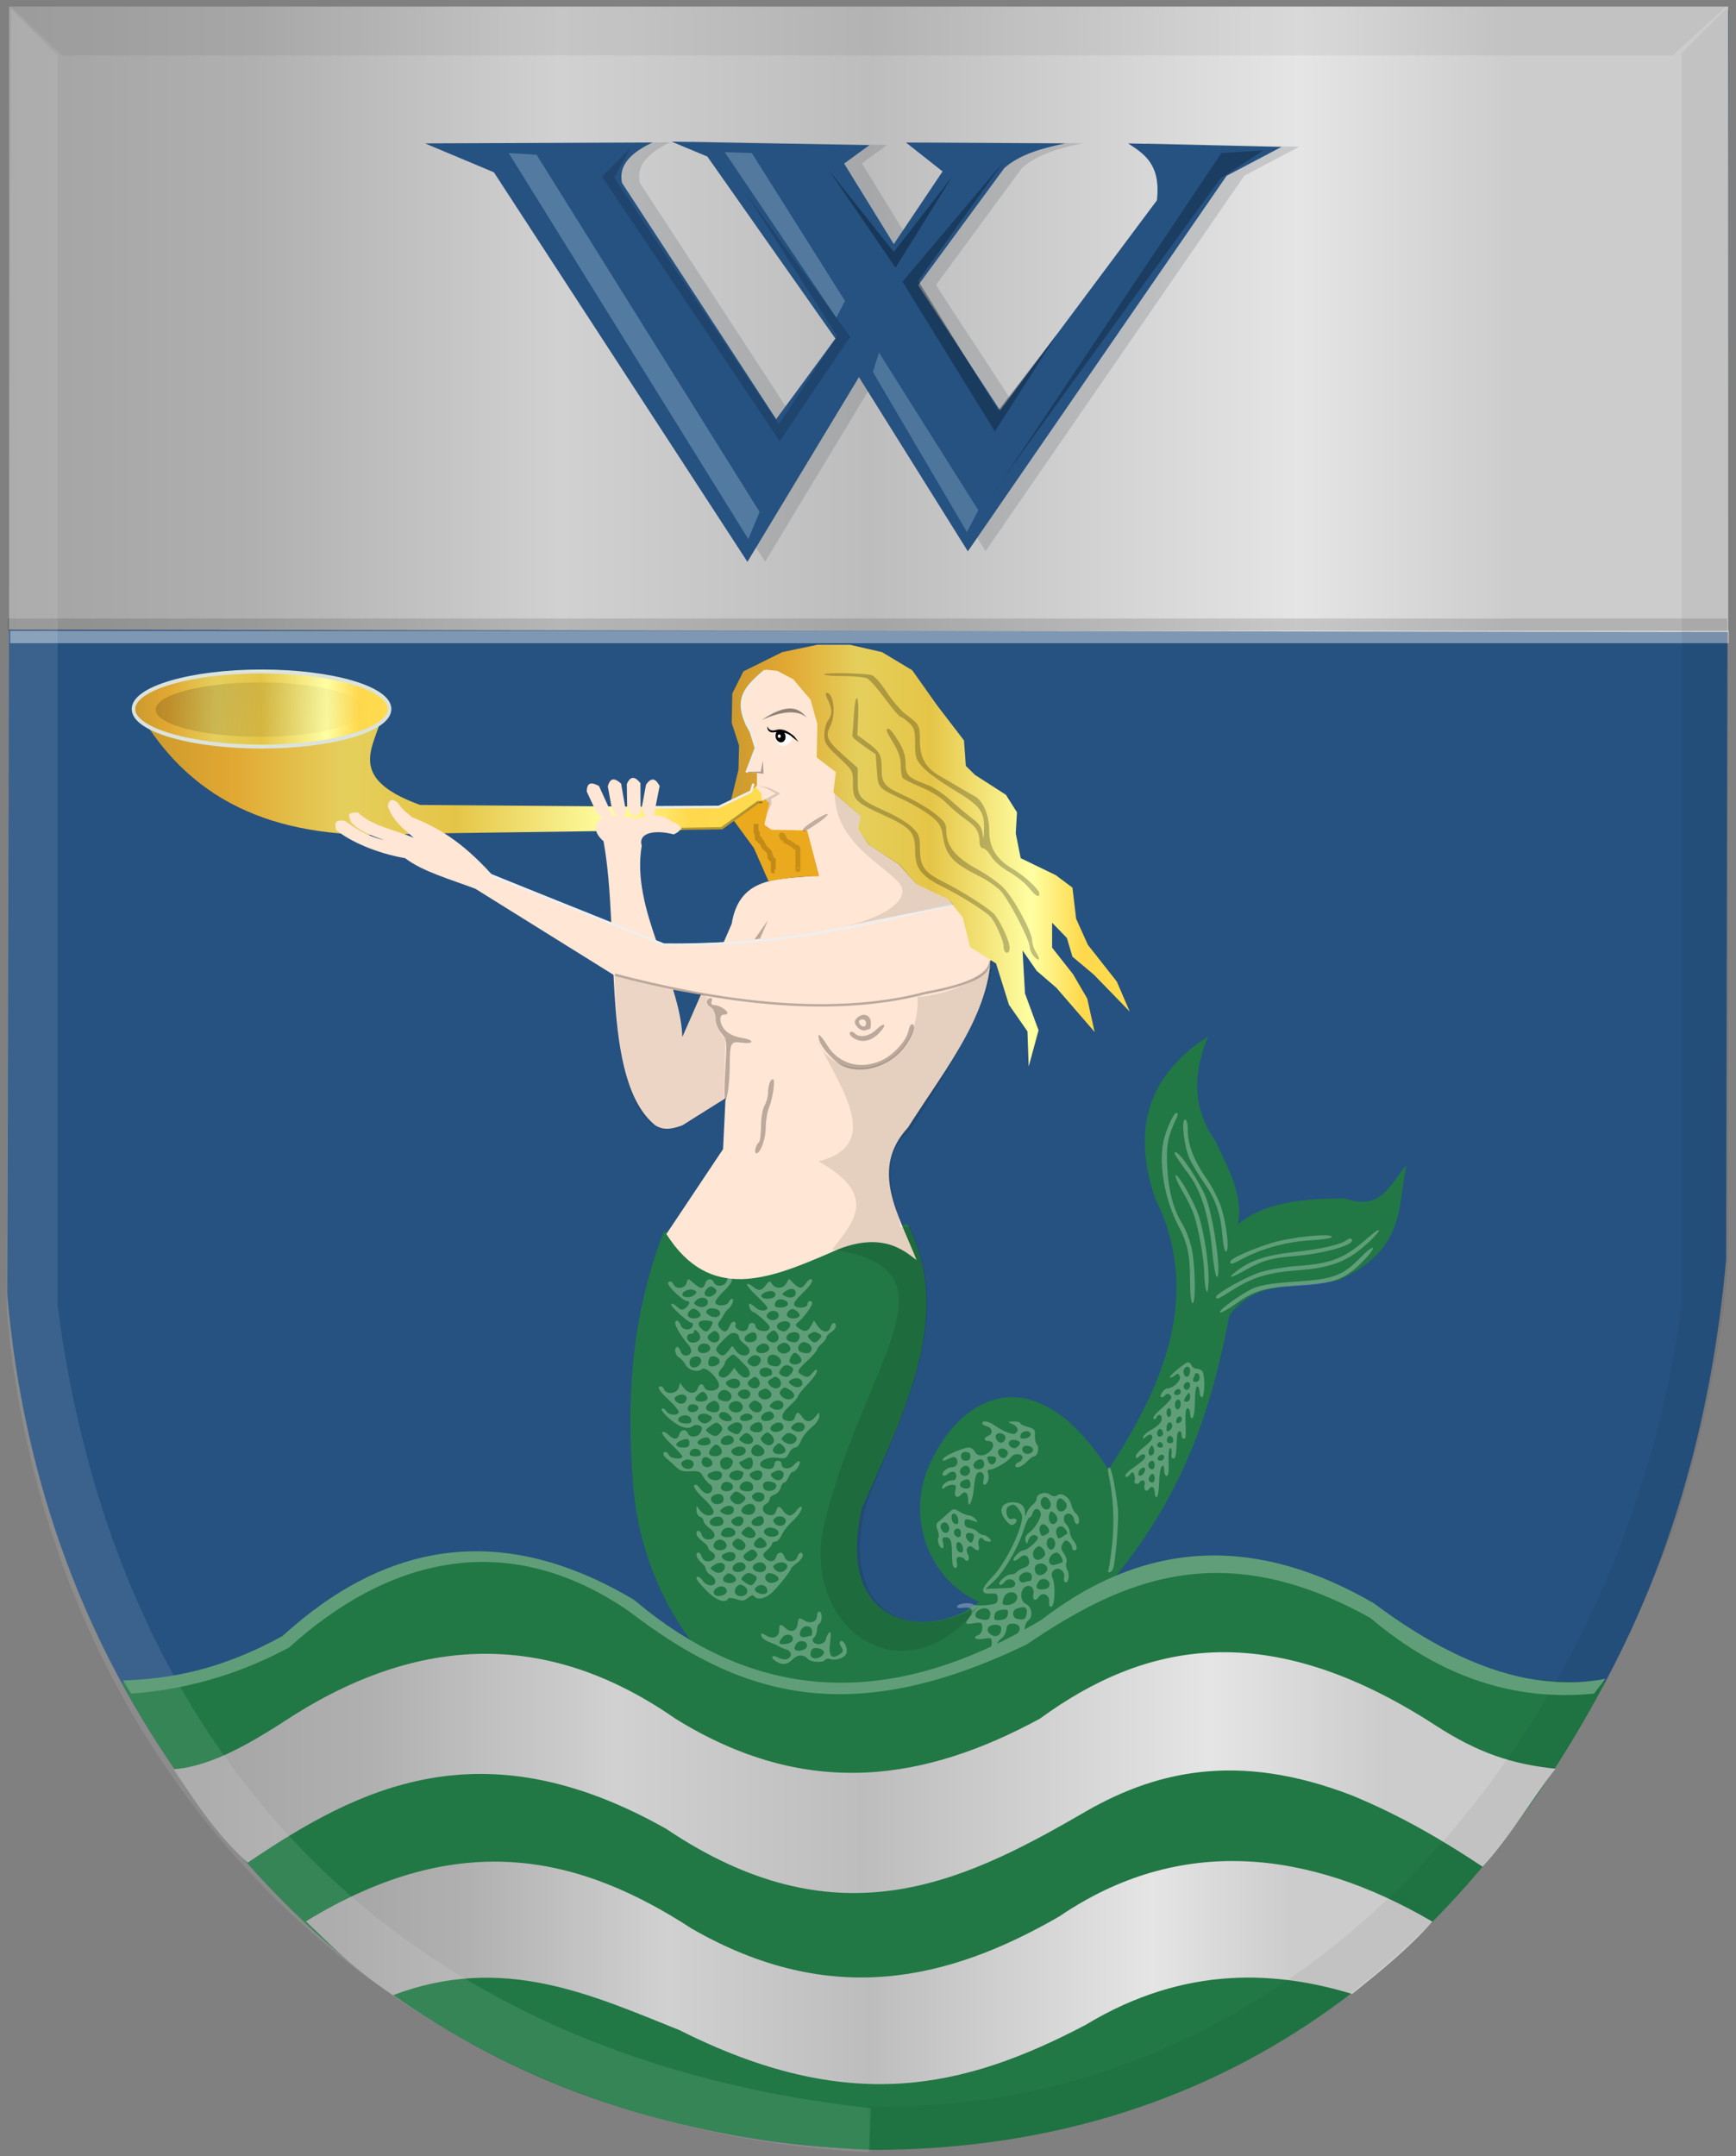 <?xml version="1.0" encoding="UTF-8" standalone="no"?>
<!-- Created with Inkscape (http://www.inkscape.org/) -->

<svg
   xmlns:dc="http://purl.org/dc/elements/1.1/"
   xmlns:cc="http://creativecommons.org/ns#"
   xmlns:rdf="http://www.w3.org/1999/02/22-rdf-syntax-ns#"
   xmlns:svg="http://www.w3.org/2000/svg"
   xmlns="http://www.w3.org/2000/svg"
   xmlns:xlink="http://www.w3.org/1999/xlink"
   xmlns:sodipodi="http://sodipodi.sourceforge.net/DTD/sodipodi-0.dtd"
   xmlns:inkscape="http://www.inkscape.org/namespaces/inkscape"
   width="726.344"
   height="901.875"
   id="svg10237"
   version="1.1"
   inkscape:version="0.48.4 r9939"
   sodipodi:docname="water.svg">
  <rect width="100%" height="100%" fill="#808080" stroke="none"/>
  <defs
     id="defs10239">
    <linearGradient
       inkscape:collect="always"
       id="linearGradient12623">
      <stop
         style="stop-color:#000000;stop-opacity:0.41"
         offset="0"
         id="stop12625" />
      <stop
         style="stop-color:#000000;stop-opacity:0;"
         offset="1"
         id="stop12627" />
    </linearGradient>
    <linearGradient
       inkscape:collect="always"
       id="linearGradient12561">
      <stop
         style="stop-color:#000000;stop-opacity:1;"
         offset="0"
         id="stop12563" />
      <stop
         style="stop-color:#000000;stop-opacity:0;"
         offset="1"
         id="stop12565" />
    </linearGradient>
    <linearGradient
       gradientTransform="translate(185.406,-52.875)"
       y2="199.502"
       x2="150.008"
       y1="199.502"
       x1="144.452"
       gradientUnits="userSpaceOnUse"
       id="linearGradient12453"
       xlink:href="#linearGradient4070-8-2-8-8-7"
       inkscape:collect="always" />
    <linearGradient
       id="linearGradient4070-8-2-8-8-7">
      <stop
         id="stop4072-1-2-6-4-1"
         offset="0"
         style="stop-color:#a3a3a3;stop-opacity:1;" />
      <stop
         id="stop4074-8-0-7-0-4"
         offset="0.143"
         style="stop-color:#b0b0b0;stop-opacity:1;" />
      <stop
         style="stop-color:#d1d1d1;stop-opacity:1;"
         offset="0.321"
         id="stop4076-6-1-0-3-7" />
      <stop
         id="stop4078-0-2-8-7-6"
         offset="0.5"
         style="stop-color:#bdbdbd;stop-opacity:1;" />
      <stop
         style="stop-color:#e5e5e5;stop-opacity:1;"
         offset="0.75"
         id="stop4080-2-7-1-8-8" />
      <stop
         id="stop4082-4-7-8-3-2"
         offset="0.875"
         style="stop-color:#cccccc;stop-opacity:1;" />
      <stop
         style="stop-color:#cccccc;stop-opacity:1;"
         offset="1"
         id="stop4084-9-0-3-1-3" />
    </linearGradient>
    <linearGradient
       inkscape:collect="always"
       xlink:href="#linearGradient4053-4-8-3-4-70-2-0"
       id="linearGradient9508"
       x1="144.452"
       y1="199.502"
       x2="150.008"
       y2="199.502"
       gradientUnits="userSpaceOnUse" />
    <linearGradient
       id="linearGradient4053-4-8-3-4-70-2-0">
      <stop
         id="stop4055-9-6-3-5-7-6-2"
         offset="0"
         style="stop-color:#cc992d;stop-opacity:1;" />
      <stop
         id="stop4057-8-0-4-2-91-3-7"
         offset="0.143"
         style="stop-color:#e1a832;stop-opacity:1;" />
      <stop
         style="stop-color:#e5cf5c;stop-opacity:1;"
         offset="0.321"
         id="stop4059-2-1-2-9-5-1-8" />
      <stop
         id="stop4061-4-2-2-12-86-5-8"
         offset="0.5"
         style="stop-color:#e5c547;stop-opacity:1;" />
      <stop
         style="stop-color:#ffffa3;stop-opacity:1;"
         offset="0.75"
         id="stop4063-5-6-0-49-39-9-5" />
      <stop
         id="stop4065-2-0-1-93-45-7-9"
         offset="0.875"
         style="stop-color:#ffd94d;stop-opacity:1;" />
      <stop
         style="stop-color:#ffdb4e;stop-opacity:1;"
         offset="1"
         id="stop4067-9-5-2-76-3-0-7" />
    </linearGradient>
    <linearGradient
       gradientTransform="translate(185.406,-52.875)"
       y2="199.502"
       x2="150.008"
       y1="199.502"
       x1="144.452"
       gradientUnits="userSpaceOnUse"
       id="linearGradient12512"
       xlink:href="#linearGradient4053-4-8-3-4-70-2-0"
       inkscape:collect="always" />
    <linearGradient
       inkscape:collect="always"
       xlink:href="#linearGradient12561"
       id="linearGradient12567"
       x1="188.17"
       y1="80.683"
       x2="909.51"
       y2="80.683"
       gradientUnits="userSpaceOnUse" />
    <linearGradient
       inkscape:collect="always"
       xlink:href="#linearGradient4070-8-2-8-8-7"
       id="linearGradient12575"
       x1="188.17"
       y1="80.683"
       x2="909.51"
       y2="80.683"
       gradientUnits="userSpaceOnUse" />
    <linearGradient
       inkscape:collect="always"
       xlink:href="#linearGradient4070-8-2-8-8-7"
       id="linearGradient12583"
       x1="256.982"
       y1="688.596"
       x2="837.228"
       y2="688.596"
       gradientUnits="userSpaceOnUse" />
    <linearGradient
       inkscape:collect="always"
       xlink:href="#linearGradient4070-8-2-8-8-7"
       id="linearGradient12591"
       x1="312.349"
       y1="772.233"
       x2="785.709"
       y2="772.233"
       gradientUnits="userSpaceOnUse" />
    <linearGradient
       inkscape:collect="always"
       xlink:href="#linearGradient4053-4-8-3-4-70-2-0"
       id="linearGradient12599"
       x1="245.167"
       y1="270.815"
       x2="506.654"
       y2="270.815"
       gradientUnits="userSpaceOnUse" />
    <linearGradient
       inkscape:collect="always"
       xlink:href="#linearGradient4053-4-8-3-4-70-2-0"
       id="linearGradient12607"
       x1="-358.696"
       y1="472.005"
       x2="-287.375"
       y2="472.005"
       gradientUnits="userSpaceOnUse" />
    <linearGradient
       inkscape:collect="always"
       xlink:href="#linearGradient4053-4-8-3-4-70-2-0"
       id="linearGradient12615"
       x1="490.311"
       y1="305.028"
       x2="659.073"
       y2="305.028"
       gradientUnits="userSpaceOnUse" />
    <linearGradient
       inkscape:collect="always"
       xlink:href="#linearGradient12623"
       id="linearGradient12629"
       x1="-462.716"
       y1="436.756"
       x2="-286.231"
       y2="471.593"
       gradientUnits="userSpaceOnUse" />
  </defs>
  <sodipodi:namedview
     id="base"
     pagecolor="#ffffff"
     bordercolor="#666666"
     borderopacity="1.0"
     inkscape:pageopacity="0.0"
     inkscape:pageshadow="2"
     inkscape:zoom="0.49497475"
     inkscape:cx="237.61977"
     inkscape:cy="405.64293"
     inkscape:document-units="px"
     inkscape:current-layer="layer1"
     showgrid="false"
     fit-margin-top="0"
     fit-margin-left="0"
     fit-margin-right="0"
     fit-margin-bottom="0"
     inkscape:window-width="1600"
     inkscape:window-height="837"
     inkscape:window-x="-8"
     inkscape:window-y="-8"
     inkscape:window-maximized="1" />
  <g
     inkscape:label="Laag 1"
     inkscape:groupmode="layer"
     id="layer1"
     transform="translate(-185.406,52.875)">
    <path
       inkscape:connector-curvature="0"
       style="fill:#265281;fill-opacity:1;stroke:#000000;stroke-width:6.076px;stroke-linecap:butt;stroke-linejoin:miter;stroke-opacity:0"
       d="M 189.883,-49.834 188.437,488.425 C 215.546,806.927 566.492,952.243 773.023,758.848 840.898,695.29 895.523,607.538 907.621,473.921 l 1.085,-522.438 -718.822,-1.318 z"
       id="path2868-74"
       sodipodi:nodetypes="ccsccc" />
    <path
       inkscape:connector-curvature="0"
       style="fill:url(#linearGradient12575);stroke:url(#linearGradient12567);stroke-width:2.041px;stroke-linecap:butt;stroke-linejoin:miter;stroke-opacity:0;fill-opacity:1.0"
       d="m 189.19,210.515 719.3,0.972 0,-261.609 -719.3,0 0,260.636 z"
       id="path3672-0"
       sodipodi:nodetypes="ccccc" />
    <path
       inkscape:connector-curvature="0"
       style="fill:#26323c;fill-opacity:0.156;stroke:#000000;stroke-width:2.046px;stroke-linecap:butt;stroke-linejoin:miter;stroke-opacity:0"
       d="m 370.676,7.038 95.141,-0.366 c -9.169,4.268 -14.268,9.65 -12.758,16.843 l 64.521,98.863 24.788,-33.687 -53.585,-76.161 -14.946,-6.225 82.748,1.465 -10.571,7.689 20.778,33.687 20.413,-30.391 -15.31,-12.083 66.708,0.366 c -9.598,1.955 -18.799,4.441 -25.517,10.252 l -36.088,49.065 34.266,52.361 65.615,-87.878 c 1.7,-14.943 -5.196,-19.333 -12.029,-23.8 l 64.157,1.465 L 706.041,20.586 597.776,177.668 552.21,104.803 505.551,182.062 399.473,19.121 370.676,7.038 z"
       id="path2884-9"
       sodipodi:nodetypes="ccccccccccccccccccccccccc" />
    <path
       inkscape:connector-curvature="0"
       style="fill:#217844;fill-opacity:1;stroke:#224129;stroke-width:2.046px;stroke-linecap:butt;stroke-linejoin:miter;stroke-opacity:0"
       d="m 690.942,380.584 c -6.158,14.672 -7.19,29.344 3.093,44.015 5.426,11.565 11.801,23.13 9.279,34.694 11.547,-9.606 27.881,-10.799 44.85,-10.874 15.678,5.508 19.06,-6.628 25.776,-13.981 -3.963,16.923 0.094,35.118 -28.354,48.158 -15.883,3.526 -34.931,-0.896 -45.881,15.017 -7.066,37.284 -18.442,74.567 -50.006,111.851 -33.268,124.448 -191.101,75.565 -199.541,-42.974 -2.177,-30.572 -1.819,-65.416 12.923,-104.089 l 102.073,-3.107 c 19.437,37.677 -1.239,78.232 -19.074,118.583 -12.025,51.299 29.558,55.379 48.974,39.355 -22.089,-10.141 -29.544,-35.767 -21.593,-55.391 11.918,-29.415 43.451,-49.978 75.722,-0.017 24.567,-37.235 38.727,-74.797 19.59,-113.404 -10.6,-30.563 -1.585,-52.455 22.167,-67.835 z"
       id="path3767-5-1"
       sodipodi:nodetypes="ccccccccsccccsccc" />
    <path
       inkscape:connector-curvature="0"
       style="fill:#217844;fill-opacity:1;stroke:#26591d;stroke-width:2.046px;stroke-linecap:butt;stroke-linejoin:miter;stroke-opacity:0"
       d="m 236.353,650.979 c 23.573,2.011 45.77,-5.852 69.343,-19.429 40.41,-34.601 86.055,-49.745 145.811,-12.449 59.296,45.604 118.593,38.983 177.889,0.732 45.794,-27.843 94.441,-29.895 147.998,12.449 26.246,16.259 53.464,19.526 79.71,18.308 C 789.263,779.247 683.637,846.333 550.658,846.374 396.807,840.633 295.375,759.114 236.353,650.979 z"
       id="path3717-1"
       sodipodi:nodetypes="cccccccc" />
    <path
       inkscape:connector-curvature="0"
       style="fill:url(#linearGradient12583);stroke:#000000;stroke-width:2.088px;stroke-linecap:butt;stroke-linejoin:miter;stroke-opacity:0;fill-opacity:1.0"
       d="m 258.026,687.163 c 9.186,13.669 17.937,27.38 31.011,39.096 45.8,-30.965 97.438,-58.013 175.084,-14.163 70.531,47.434 122.524,23.395 173.165,-5.856 30.408,-18.081 65.394,-26.845 113.924,-8.052 20.41,8.427 37.962,18.76 54.503,29.767 12.315,-13.664 20.016,-27.329 30.471,-40.993 -17.975,-1.902 -32.062,-6.43 -50.037,-18.054 -70.232,-45.584 -121.545,-35.063 -165.57,-2.928 -47.437,25.763 -97.156,34.481 -152.658,0 -51.141,-35.602 -104.303,-36.135 -159.494,-1.464 -16.456,10.703 -33.943,21.523 -50.399,22.648 z"
       id="path3719-2"
       sodipodi:nodetypes="cccccccccccc" />
    <path
       inkscape:connector-curvature="0"
       style="fill:url(#linearGradient12591);stroke:#000000;stroke-width:2.046px;stroke-linecap:butt;stroke-linejoin:miter;stroke-opacity:0;fill-opacity:1.0"
       d="m 313.372,750.829 c 10.402,9.58 18.218,18.642 36.494,30.847 46.144,-17.428 83.127,-0.045 119.867,14.646 70.69,35.578 118.705,24.654 169.87,-2.197 42.175,-25.544 80.938,-22.249 111.548,-12.942 12.067,-9.646 24.011,-19.354 33.535,-30.271 -51.942,-30.36 -106.019,-36.219 -156.019,-2.191 -46.44,26.81 -95.794,38.5 -153.83,5.126 -45.864,-29.824 -96.304,-42.971 -161.465,-3.019 z"
       id="path3743-5"
       sodipodi:nodetypes="ccccccccc" />
    <path
       inkscape:connector-curvature="0"
       style="fill:url(#linearGradient12599);fill-opacity:1.0;stroke:none"
       d="m 245.167,247.761 c 24.24,39.333 62.969,51.421 113.311,48.087 l 129.077,-1.803 15.151,-10.94 3.947,-0.781 -6.537,-8.014 0,3.506 -13.619,7.013 -125.295,-1.002 c -32.834,-11.856 -17.819,-25.481 -15.798,-38.569 -34.865,18.955 -65.372,15.484 -100.236,2.505 z"
       id="path5982-0"
       sodipodi:nodetypes="ccccccccccc" />
    <path
       sodipodi:type="arc"
       style="fill:url(#linearGradient12607);fill-opacity:1.0;fill-rule:nonzero;stroke:#dbe3db;stroke-width:0.964;stroke-linecap:square;stroke-linejoin:round;stroke-miterlimit:4;stroke-opacity:1;stroke-dasharray:none;stroke-dashoffset:0"
       id="path5958-8"
       sodipodi:cx="-323.03571"
       sodipodi:cy="472.00504"
       sodipodi:rx="35.17857"
       sodipodi:ry="9.2857141"
       d="m -287.857,472.005 c 0,5.128 -15.75,9.286 -35.179,9.286 -19.429,0 -35.179,-4.157 -35.179,-9.286 0,-5.128 15.75,-9.286 35.179,-9.286 19.429,0 35.179,4.157 35.179,9.286 z"
       transform="matrix(1.523,0,0,1.692,786.82,-554.929)" />
    <path
       sodipodi:type="arc"
       style="fill:url(#linearGradient12629);fill-opacity:1;fill-rule:nonzero;stroke:none"
       id="path5958-5-3"
       sodipodi:cx="-323.03571"
       sodipodi:cy="472.00504"
       sodipodi:rx="35.17857"
       sodipodi:ry="9.2857141"
       d="m -287.857,472.005 c 0,5.128 -15.75,9.286 -35.179,9.286 -19.429,0 -35.179,-4.157 -35.179,-9.286 0,-5.128 15.75,-9.286 35.179,-9.286 19.429,0 35.179,4.157 35.179,9.286 z"
       transform="matrix(1.242,0,0,1.225,695.447,-334.262)" />
    <path
       inkscape:connector-curvature="0"
       style="fill:#ffe6d5;fill-opacity:1;stroke:none"
       d="m 430.923,278.261 4.193,9.041 c 3.634,3.185 5.29,2.434 6.016,-0.168 l -5.104,-11.218 c -2.888,-1.579 -5.113,-1.841 -5.105,2.344 l 0,4e-5 z"
       id="path6070-93"
       sodipodi:nodetypes="cccccc" />
    <path
       inkscape:connector-curvature="0"
       style="fill:#ffe6d5;fill-opacity:1;stroke:none"
       d="m 439.713,276.079 1.761,9.693 c 2.717,3.88 4.519,3.508 5.89,1.136 l -2.09,-12.005 c -2.402,-2.158 -4.499,-2.893 -5.561,1.176 l 0,4e-5 z"
       id="path6070-5-9"
       sodipodi:nodetypes="cccccc" />
    <path
       inkscape:connector-curvature="0"
       style="fill:#ffe6d5;fill-opacity:1;stroke:none"
       d="m 447.671,275.08 0.141,9.826 c 2.045,4.214 3.887,4.096 5.635,1.943 l -0.085,-12.158 c -2.018,-2.467 -3.969,-3.486 -5.691,0.388 l 0,5e-5 z"
       id="path6070-6-6"
       sodipodi:nodetypes="cccccc" />
    <path
       inkscape:connector-curvature="0"
       style="fill:#ffe6d5;fill-opacity:1;stroke:none"
       d="m 455.723,275.314 -1.827,9.683 c 1.167,4.487 3.002,4.682 5.15,2.861 l 2.349,-11.965 c -1.491,-2.766 -3.204,-4.097 -5.672,-0.579 l 0,5e-5 z"
       id="path6070-9-7"
       sodipodi:nodetypes="cccccc" />
    <path
       inkscape:connector-curvature="0"
       style="fill:#ffe6d5;fill-opacity:1;stroke:none"
       d="m 568.891,474.205 c -7.288,-18.779 -19.856,-37.828 -3.609,-55.406 15.998,-25.3 36.761,-49.974 34.547,-77.663 -1.416,-13.118 -18.546,-17.215 -29.906,-24.625 l -16.5,-29.834 -17.531,-32.675 -16.5,-26.993 -12.375,-3.788 -9.281,7.103 c -1.062,4.578 -2.41,9.155 -2.578,13.733 l 0.779,25.729 7.987,9.314 1.547,15.154 17.531,0.474 6.188,23.204 -1.031,-4.736 c -15.106,2.048 -33.219,-0.814 -36.609,20.363 l -20.625,47.355 c -1.216,-25.75 -21.594,-53.102 -17.016,-80.031 -1.681,-5.785 6.204,-6.675 13.406,-4.736 4.098,-1.967 3.648,-3.688 -0.516,-5.209 -6.32,-4.671 -10.634,-2.143 -15.651,-1.229 -14.947,-4.849 -20.668,2.976 -13.224,9.28 7.201,39.622 -1.511,99.953 21.656,118.862 3.781,2.374 7.563,1.353 11.344,0 l 18.047,-11.365 -1.031,21.31 -23.719,35.517 c 18.249,28.773 43.091,18.793 68.062,8.05 21.555,-10.218 31.462,-1.051 36.61,2.841 z"
       id="path6112-9"
       sodipodi:nodetypes="cccccccccccccccccccccccccccccc" />
    <path
       inkscape:connector-curvature="0"
       style="fill:#ffe6d5;fill-opacity:1;stroke:none"
       d="m 587.454,325.035 c -38.052,7.986 -63.004,16.432 -124.781,17.048 l -71.672,-29.36 c -12.865,-14.172 -23.197,-19.818 -33,-23.678 -5.889,-4.562 -4.604,-4.418 -6.187,-6.156 -2.174,-1.728 -3.668,-1.582 -4.125,1.421 2.013,5.91 5.391,8.474 10.828,13.26 -8.624,-3.657 -17.568,-4.93 -23.354,-10.614 -5.899,-0.098 -3.053,2.34 -2.943,3.985 2.972,3.484 8.231,5.654 13.922,7.577 -7.319,-1.639 -11.854,-4.877 -16.5,-8.05 -2.681,-0.434 -4.772,-0.191 -3.609,3.788 5.75,4.831 17.003,9.77 28.875,11.839 7.474,5.684 19.065,8.848 29.391,12.786 l 59.297,36.937 c 48.77,12.561 100.174,16.054 129.938,4.736 l -1.547,7.577 1.031,-6.63 c 46.066,-2.974 21.401,-34.304 14.437,-36.464 z"
       id="path6114-9"
       sodipodi:nodetypes="ccccccccccccccccccc" />
    <path
       inkscape:connector-curvature="0"
       style="fill:#eba91d;fill-opacity:1;stroke:none"
       d="m 506.947,315.72 c 8.382,-1.616 15.132,-2.091 21.141,-2.046 l -4.978,-19.183 -14.874,-0.268 -3.025,-2.1 2.063,-8.998 -1.805,-1.657 -3.21,1.783 -9.847,7.116 8.416,11.463 z"
       id="path4242-9"
       sodipodi:nodetypes="ccccccccccc" />
    <path
       inkscape:connector-curvature="0"
       style="fill:url(#linearGradient12615);fill-opacity:1.0;stroke:#a2a8a2;stroke-width:1.957px;stroke-linecap:butt;stroke-linejoin:miter;stroke-opacity:0"
       d="m 491.29,281.705 3.094,-12.549 0.258,-10.181 -3.094,-9.471 0.258,-12.312 4.641,-9.234 16.242,-8.05 14.695,-3.078 13.664,0 13.406,3.078 12.633,7.577 10.57,14.917 11.086,14.443 0.774,10.655 3.867,3.788 12.891,8.287 4.641,7.34 -0.516,8.761 2.063,10.418 14.695,7.103 6.961,5.209 1.547,13.023 4.898,10.892 12.117,15.39 5.414,12.549 -14.953,-15.391 -9.023,-7.577 -2.32,-7.814 -6.188,-6.393 0,10.418 8.766,11.129 5.93,10.181 3.094,13.97 -15.985,-18.469 -8.25,-7.103 -5.93,-8.524 1.031,17.995 5.672,15.391 -4.125,15.154 -0.515,-14.68 -7.734,-11.129 -5.414,-17.285 -10.828,-6.867 -3.094,-12.312 -5.93,-7.577 -13.406,-6.393 -7.477,-8.287 -12.633,-8.287 -4.383,-6.63 1.031,-5.446 -6.188,-5.209 -5.156,-4.499 1.031,-8.524 -7.992,-6.156 0.258,-13.97 -2.836,-10.181 -7.219,-8.524 -6.703,-3.552 -4.898,-0.474 -5.414,5.446 -4.383,5.446 0.258,8.761 1.289,3.552 2.32,3.315 1.805,5.919 -4.125,10.181 4.641,0.71 0,5.209 c -4.133,3.544 -7.304,4.201 -10.828,5.919 z"
       id="path4244-3"
       sodipodi:nodetypes="ccccccccccccccccccccccccccccccccccccccccccccccccccccccccccccccccccccc" />
    <path
       inkscape:connector-curvature="0"
       style="fill:none;stroke:#000000;stroke-width:2.046px;stroke-linecap:butt;stroke-linejoin:miter;stroke-opacity:0.177"
       d="m 501.736,291.748 c 0,1.036 0,2.071 0,3.107 0,0.173 -0.12,0.396 0,0.518 0.123,0.122 0.394,-0.122 0.516,0 0.123,0.122 0,0.345 0,0.518 0,0.173 0,0.345 0,0.518 0,0.345 0,0.69 0,1.036 0,0.173 -0.154,0.441 0,0.518 0.307,0.154 0.788,-0.244 1.031,0 0.243,0.244 -0.154,0.727 0,1.036 0.077,0.154 0.362,-0.077 0.515,0 0.217,0.109 0.407,0.299 0.515,0.518 0.079,0.154 -0.079,0.363 0,0.518 0.108,0.218 0.407,0.299 0.516,0.518 0.077,0.154 -0.079,0.363 0,0.518 0.108,0.218 0.343,0.345 0.516,0.518 0.515,0.518 1.031,1.036 1.546,1.553 0.17,0.173 0.407,0.299 0.515,0.518 0.137,0.276 -0.137,0.759 0,1.036 0.108,0.218 0.407,0.3 0.516,0.518 0.635,1.275 -1.496,-0.467 0.515,1.553 0.12,0.122 0.394,-0.122 0.515,0 0.123,0.122 0,0.345 0,0.518 0,0.173 0,0.345 0,0.518 0,1.036 0,2.071 0,3.107 0,0.173 -0.12,0.396 0,0.518 0.123,0.122 0.344,0 0.516,0"
       id="path5054-3" />
    <path
       inkscape:connector-curvature="0"
       style="fill:none;stroke:#000000;stroke-width:2.046px;stroke-linecap:butt;stroke-linejoin:miter;stroke-opacity:0.153"
       d="m 513.077,298.48 c -0.172,-0.69 -1.149,-2.39 -0.516,-2.071 0.896,0.45 0.92,1.803 1.546,2.589 0.108,0.135 0.362,-0.077 0.516,0 0.217,0.109 0.298,0.409 0.515,0.518 0.154,0.077 0.362,-0.077 0.515,0 0.217,0.109 0.313,0.382 0.516,0.518 0.32,0.214 0.711,0.304 1.031,0.518 0.071,0.047 0.983,1.012 1.031,1.036 0.711,0.357 0.461,-0.627 1.031,0.518 0.079,0.154 0,0.345 0,0.518 0,0.173 0,0.345 0,0.518 0,0.518 0,1.036 0,1.553 0,1.553 0,3.107 0,4.66 0,0.345 0,0.69 0,1.036 0,0.173 0.172,0.518 0,0.518 -0.17,0 0,-0.345 0,-0.518"
       id="path5056-2" />
    <path
       inkscape:connector-curvature="0"
       style="fill:#265281;fill-opacity:1;stroke:#000000;stroke-width:2.046px;stroke-linecap:butt;stroke-linejoin:miter;stroke-opacity:0"
       d="m 363.255,7.111 95.141,-0.366 C 449.228,11.012 444.129,16.395 445.638,23.588 l 64.521,98.863 24.788,-33.687 -53.585,-76.161 -14.946,-6.225 82.748,1.465 -10.571,7.689 20.778,33.687 20.413,-30.391 -15.31,-12.083 66.708,0.366 c -9.598,1.955 -18.799,4.441 -25.517,10.252 L 569.577,66.429 603.843,118.789 669.458,30.911 c 1.7,-14.943 -5.196,-19.333 -12.029,-23.8 L 721.585,8.575 698.62,20.659 590.356,177.741 544.79,104.875 498.13,182.135 392.053,19.194 363.255,7.111 z"
       id="path2884-9-5"
       sodipodi:nodetypes="ccccccccccccccccccccccccc" />
    <path
       inkscape:connector-curvature="0"
       style="fill:#bad4e5;fill-opacity:0.307;stroke:#000000;stroke-width:2.046px;stroke-linecap:butt;stroke-linejoin:miter;stroke-opacity:0"
       d="M 398.25,11.139 498.495,172.615 503.234,161.264 409.915,11.871 398.25,11.139 z"
       id="path2886-4" />
    <path
       inkscape:connector-curvature="0"
       style="fill:#bad4e5;fill-opacity:0.302;stroke:#000000;stroke-width:2.046px;stroke-linecap:butt;stroke-linejoin:miter;stroke-opacity:0"
       d="m 488.653,10.772 46.659,69.204 3.645,-6.957 -39.004,-61.881 -11.3,-0.366 z"
       id="path3660-8" />
    <path
       inkscape:connector-curvature="0"
       style="fill:#bad4e5;fill-opacity:0.269;stroke:#000000;stroke-width:2.046px;stroke-linecap:butt;stroke-linejoin:miter;stroke-opacity:0"
       d="m 550.622,102.678 39.369,67.007 4.739,-9.154 -41.556,-65.909 -2.552,8.056 z"
       id="path3662-8" />
    <path
       inkscape:connector-curvature="0"
       style="fill:#06192a;fill-opacity:0.391;stroke:#000000;stroke-width:2.046px;stroke-linecap:butt;stroke-linejoin:miter;stroke-opacity:0"
       d="m 605.301,14.8 -35.724,49.798 33.537,54.192 24.788,-32.222 -26.246,41.01 -38.64,-62.613 42.285,-50.164 z"
       id="path3664-2" />
    <path
       inkscape:connector-curvature="0"
       style="fill:#06192a;fill-opacity:0.222;stroke:#000000;stroke-width:2.046px;stroke-linecap:butt;stroke-linejoin:miter;stroke-opacity:0"
       d="M 449.283,8.942 437.254,21.025 511.618,131.605 541.144,88.032 497.036,27.25 535.677,87.666 511.253,124.648 442.358,21.391 449.283,8.942 z"
       id="path3666-4" />
    <path
       inkscape:connector-curvature="0"
       style="fill:#06192a;fill-opacity:0.453;stroke:#000000;stroke-width:2.046px;stroke-linecap:butt;stroke-linejoin:miter;stroke-opacity:0"
       d="M 532.031,18.096 560.1,59.105 583.794,21.025 559.371,52.515 532.031,18.096 z"
       id="path3668-5" />
    <path
       inkscape:connector-curvature="0"
       style="fill:#06192a;fill-opacity:0.364;stroke:#000000;stroke-width:2.046px;stroke-linecap:butt;stroke-linejoin:miter;stroke-opacity:0"
       d="m 600.562,154.307 c 0,-1.465 95.506,-132.55 95.506,-132.55 l 17.862,-11.717 -17.497,1.099 -95.871,143.168 z"
       id="path3670-5" />
    <rect
       style="fill:#ffffff;fill-opacity:0.406;fill-rule:nonzero;stroke:#a2a8a2;stroke-width:2.122;stroke-linecap:square;stroke-linejoin:bevel;stroke-miterlimit:4;stroke-opacity:0;stroke-dasharray:none;stroke-dashoffset:0"
       id="rect40343"
       width="719.139"
       height="5.204"
       x="189.645"
       y="210.972" />
    <rect
       style="fill:#000000;fill-opacity:0.132;fill-rule:nonzero;stroke:#a2a8a2;stroke-width:2.123;stroke-linecap:square;stroke-linejoin:bevel;stroke-miterlimit:4;stroke-opacity:0;stroke-dasharray:none;stroke-dashoffset:0"
       id="rect40343-9"
       width="719.392"
       height="5.203"
       x="188.665"
       y="205.846" />
    <path
       inkscape:connector-curvature="0"
       style="fill:#ffffff;fill-opacity:0.094;stroke:#000000;stroke-width:1px;stroke-linecap:butt;stroke-linejoin:miter;stroke-opacity:0"
       d="m 190.084,-49.15 19.449,19.449 0,523.182 C 233.196,675.743 345.944,806.532 549.894,828.979 l -0.972,18.477 C 344.109,836.522 204.525,685.868 188.14,494.454 l 1.945,-543.604 z"
       id="path40371"
       sodipodi:nodetypes="ccccccc" />
    <path
       inkscape:connector-curvature="0"
       style="fill:#000000;fill-opacity:0.052;stroke:#000000;stroke-width:1px;stroke-linecap:butt;stroke-linejoin:miter;stroke-opacity:0"
       d="m 908.469,-50.056 -19.449,19.449 0,523.182 C 864.699,675.555 727.595,832.916 548.66,828.073 l 0.972,18.477 c 166.283,-0.087 274.919,-104.274 332.624,-251.06 12.613,-32.085 23.528,-84.257 26.212,-119.933 l 0,-525.613 z"
       id="path40371-3"
       sodipodi:nodetypes="cccccscc" />
    <path
       inkscape:connector-curvature="0"
       style="fill:#000000;fill-opacity:0.053;stroke:#000000;stroke-width:1px;stroke-linecap:butt;stroke-linejoin:miter;stroke-opacity:0"
       d="m 189.947,-50.123 21.394,20.422 673.822,0 22.458,-20.422 -717.674,0 z"
       id="path40408" />
    <path
       style="fill:#ffffff;fill-opacity:0.283"
       d="m 509.864,641.915 c -2.442,-1.653 -1.279,-2.864 1.312,-1.366 1.068,0.618 2.668,0.865 3.555,0.55 2.139,-0.76 2.064,-3.304 -0.116,-3.928 -0.951,-0.272 -2.397,-0.883 -3.212,-1.357 -0.815,-0.474 -2.67,-1.297 -4.121,-1.828 -1.451,-0.531 -2.883,-1.554 -3.181,-2.274 -0.657,-1.585 -0.163,-1.64 2.243,-0.249 2.597,1.501 5.059,0.332 5.059,-2.403 0,-2.682 0.538,-2.864 2.661,-0.898 2.233,2.067 4.7,1.26 5.064,-1.655 0.354,-2.842 0.499,-2.911 3.029,-1.449 2.417,1.398 5.059,0.382 5.059,-1.946 0,-1.022 0.445,-1.859 0.988,-1.859 0.544,0 0.988,1.005 0.988,2.233 0,1.228 -0.445,2.488 -0.988,2.799 -0.544,0.311 -0.988,1.488 -0.988,2.616 0,1.128 -0.534,2.544 -1.186,3.148 -0.858,0.795 -0.887,1.374 -0.105,2.099 1.612,1.493 4.677,0.607 5.082,-1.469 0.195,-1.001 0.807,-2.231 1.359,-2.734 0.68,-0.619 0.791,0.746 0.343,4.228 -0.731,5.679 0.593,7.286 4.047,4.914 1.533,-1.053 1.631,-1.549 0.61,-3.097 -0.712,-1.081 -0.835,-2.061 -0.297,-2.369 1.355,-0.776 3.202,2.969 2.489,5.048 -0.657,1.915 -4.476,3.245 -6.873,2.394 -0.799,-0.284 -1.716,-0.122 -2.037,0.359 -0.914,1.369 -6.02,1.025 -7.385,-0.497 -1.703,-1.9 -4.3,-1.715 -6.424,0.457 -2.107,2.156 -4.326,2.325 -6.975,0.532 z m 20.317,-3.66 c 0,-0.678 -1.102,-1.429 -2.449,-1.667 -1.819,-0.322 -2.609,0.033 -3.071,1.38 -0.364,1.063 -0.089,2.118 0.666,2.55 1.601,0.916 4.853,-0.6 4.853,-2.263 z m -7.127,-2.475 c 0.448,-2.177 -2.929,-3.072 -4.428,-1.174 -0.676,0.856 -0.98,1.932 -0.674,2.389 0.891,1.335 4.767,0.412 5.102,-1.216 z m -5.928,-2.745 c 0.45,-2.201 -2.754,-2.974 -4.334,-1.046 -1.998,2.437 -1.668,3.141 1.321,2.821 1.543,-0.165 2.84,-0.929 3.013,-1.776 z m 7.7,-1.716 c 0.227,0 0.413,-0.775 0.413,-1.723 0,-2.666 -3.54,-3.046 -4.786,-0.514 -1.109,2.254 0.032,3.386 2.644,2.622 0.724,-0.212 1.502,-0.385 1.73,-0.385 z m 73.09,7.375 c -0.286,-0.429 0.144,-1.015 0.957,-1.304 0.812,-0.289 1.477,-1.613 1.477,-2.943 0,-2.268 -0.215,-2.381 -3.459,-1.817 -3.428,0.595 -4.88,-0.611 -1.977,-1.643 0.815,-0.29 1.482,-1.623 1.482,-2.962 0,-2.273 -0.231,-2.401 -3.459,-1.916 -3.944,0.592 -4.035,0.469 -1.891,-2.56 2.016,-2.848 0.94,-4.405 -2.7,-3.911 -1.778,0.242 -2.741,0.013 -2.525,-0.598 0.443,-1.252 5.587,-1.855 6.738,-0.789 0.475,0.44 2.978,0.575 5.562,0.3 4.208,-0.448 4.698,-0.738 4.698,-2.787 0,-1.991 -0.395,-2.26 -3.047,-2.076 -4.293,0.298 -4.027,-2.007 0.798,-6.904 4.193,-4.255 9.838,-14.487 11.78,-21.351 1.045,-3.694 0.982,-4.568 -0.48,-6.633 -1.823,-2.575 -2.399,-2.774 -4.49,-1.548 -1.873,1.098 -0.599,5.942 1.379,5.239 1.961,-0.697 2.733,0.817 1.069,2.095 -1.08,0.83 -1.811,0.535 -3.448,-1.392 -3.51,-4.13 -2.184,-7.688 2.864,-7.688 3.068,0 4.918,1.505 5.004,4.071 l 0.062,1.876 0.815,-1.862 c 0.448,-1.024 1.532,-2.412 2.408,-3.086 0.876,-0.673 1.593,-1.777 1.593,-2.452 0,-2.107 3.436,-3.217 5.543,-1.79 1.254,0.849 2.247,0.966 3.038,0.359 1.847,-1.419 5.246,0.785 5.903,3.828 0.318,1.471 1.191,3.146 1.941,3.722 1.533,1.177 1.86,4.483 0.444,4.483 -0.506,0 -1.062,-0.922 -1.235,-2.049 -0.174,-1.127 -1.038,-2.177 -1.921,-2.332 -2.269,-0.4 -3.192,2.507 -1.384,4.357 0.828,0.847 1.52,2.332 1.538,3.299 0.017,0.967 0.684,2.557 1.482,3.534 1.67,2.044 1.906,4.171 0.463,4.171 -0.544,0 -0.988,-0.567 -0.988,-1.26 0,-0.693 -0.636,-1.749 -1.414,-2.346 -1.13,-0.868 -1.631,-0.709 -2.5,0.794 -0.845,1.463 -0.727,2.388 0.534,4.169 0.891,1.259 1.351,2.94 1.021,3.735 -0.33,0.795 -0.131,2.255 0.44,3.244 1.119,1.936 0.334,5.721 -1.025,4.944 -0.453,-0.259 -0.613,-1.221 -0.354,-2.136 0.259,-0.915 -0.25,-2.218 -1.131,-2.894 -2.249,-1.728 -5.095,0.783 -3.751,3.31 1.323,2.486 1.008,11.544 -0.416,11.984 -0.757,0.234 -1.113,-0.55 -0.988,-2.175 0.227,-2.961 -2.976,-4.233 -4.464,-1.772 -1.127,1.864 -2.709,1.078 -2.153,-1.07 0.68,-2.626 -1.207,-4.533 -3.289,-3.326 -2.452,1.422 -2.313,6.037 0.219,7.236 2.466,1.168 3.086,5.229 1.038,6.802 -0.843,0.648 -1.532,2.092 -1.532,3.211 0,1.118 -0.814,2.716 -1.81,3.55 -2.207,1.849 -3.636,0.933 -1.553,-0.995 2.171,-2.01 1.313,-4.355 -1.592,-4.355 -1.943,0 -2.522,0.524 -2.769,2.506 -0.171,1.378 -1.1,3.025 -2.064,3.66 -0.964,0.635 -2.043,2.24 -2.398,3.569 -0.657,2.46 -3.141,4.085 -4.084,2.673 z m 6.386,-10.232 c 0,-1.228 -0.713,-1.718 -2.502,-1.718 -3.189,0 -4.274,2.428 -1.825,4.086 2.185,1.479 4.327,0.307 4.327,-2.368 z m -4.665,-5.344 c 0.722,-2.556 -1.566,-4.098 -4.167,-2.81 -2.492,1.235 -2.661,3.406 -0.31,3.975 3.297,0.798 3.972,0.622 4.477,-1.166 z m 7.461,-0.788 c 0.283,-1.849 -0.04,-2.088 -2.471,-1.83 -2.055,0.218 -2.882,0.86 -3.122,2.423 -0.283,1.849 0.04,2.088 2.471,1.83 2.055,-0.218 2.882,-0.86 3.122,-2.423 z m 7.894,-0.46 c 0.321,-2.51 -0.894,-3.059 -4.185,-1.89 -2.107,0.749 -1.99,3.783 0.166,4.298 2.839,0.677 3.689,0.168 4.019,-2.408 z m -4.77,-4.721 c 1.742,-1.943 0.459,-4.317 -2.142,-3.964 -1.389,0.188 -2.42,1.192 -2.884,2.809 -0.634,2.207 -0.444,2.516 1.542,2.516 1.245,0 2.813,-0.612 3.484,-1.361 z m -2.213,-5.814 c 2.589,-0.168 3.013,-2.666 0.598,-3.524 -0.993,-0.353 -2.143,0.077 -2.955,1.106 -0.731,0.926 -1.628,1.407 -1.992,1.069 -1.001,-0.927 2.675,-4.285 4.691,-4.285 0.971,0 2.057,-0.437 2.413,-0.971 0.357,-0.534 1.748,-1.358 3.092,-1.831 1.744,-0.614 2.353,-1.428 2.128,-2.845 -0.411,-2.583 -2.139,-3.055 -4.201,-1.146 -0.904,0.837 -1.917,1.27 -2.25,0.961 -0.758,-0.702 2.599,-4.222 4.065,-4.261 1.791,-0.048 6.678,-4.48 6.023,-5.462 -1.07,-1.602 -3.203,-0.982 -3.942,1.145 -0.666,1.921 -0.747,1.94 -1.214,0.274 -0.304,-1.085 0.24,-2.34 1.388,-3.202 2.865,-2.152 5.624,-6.978 4.936,-8.636 -0.848,-2.045 -2.73,-1.845 -3.352,0.355 -0.284,1.006 -0.878,1.83 -1.32,1.83 -0.442,0 -1.541,2.367 -2.444,5.261 -2.257,7.235 -8.167,17.407 -12.383,21.314 l -3.507,3.249 4.001,-0.128 c 2.201,-0.071 5.002,-0.193 6.225,-0.273 z m 16.554,-1.504 c 0,-2.147 -3.323,-3.055 -4.561,-1.246 -1.646,2.404 -0.96,3.652 1.843,3.353 1.948,-0.207 2.718,-0.804 2.718,-2.107 z m -8.32,-1.385 c 0.499,0 0.907,-0.823 0.907,-1.83 0,-2.026 -2.822,-2.511 -4.667,-0.803 -1.483,1.373 -0.395,3.787 1.416,3.143 0.79,-0.281 1.844,-0.51 2.343,-0.51 z m 6.993,-3.968 c 1.039,-1.437 -0.207,-3.352 -2.18,-3.352 -2.303,0 -3.214,1.354 -2.437,3.621 0.616,1.798 3.232,1.645 4.616,-0.269 z m 6.606,-3.854 c 0.808,-0.658 -1.087,-4.073 -2.259,-4.073 -1.928,0 -3.82,2.516 -3.135,4.169 0.424,1.022 1.254,1.261 2.828,0.813 1.226,-0.349 2.38,-0.758 2.566,-0.909 z m -7.287,-2.953 c 0.329,-0.795 -0.085,-2.077 -0.92,-2.851 -1.336,-1.237 -1.693,-1.244 -2.972,-0.061 -2.01,1.861 -0.933,5.379 1.47,4.798 1.003,-0.243 2.092,-1.091 2.422,-1.886 z m 4.325,-4.266 c 0.187,-0.892 -0.147,-2.073 -0.741,-2.623 -1.614,-1.495 -3.403,0.575 -2.578,2.983 0.776,2.264 2.816,2.043 3.319,-0.36 z m 4.872,-4.698 c 0.824,-0.39 -1.185,-3.135 -2.294,-3.135 -1.869,0 -2.658,1.534 -1.91,3.716 0.542,1.583 0.894,1.691 2.287,0.708 0.905,-0.639 1.768,-1.219 1.917,-1.29 z m -7.787,-2.4 c -1.742,-3.013 -4.514,-1.37 -3.361,1.992 0.514,1.5 0.92,1.62 2.465,0.727 1.404,-0.812 1.62,-1.467 0.896,-2.719 z m 3.729,-3.093 c 0.329,-0.794 -0.113,-2.102 -0.983,-2.907 -1.45,-1.342 -1.634,-1.336 -2.217,0.071 -0.771,1.859 0.107,4.28 1.552,4.28 0.578,0 1.32,-0.65 1.649,-1.443 z m 3.645,-7.52 c -0.543,-0.797 -1.474,-1.599 -2.068,-1.783 -1.608,-0.496 -2.582,3.312 -1.232,4.818 1.701,1.897 4.75,-0.907 3.301,-3.035 z m -6.282,0.743 c 0,-0.891 -0.631,-2.105 -1.403,-2.698 -1.964,-1.509 -3.78,1.435 -2.269,3.676 1.283,1.903 3.671,1.266 3.671,-0.979 z M 480.979,612.458 c -2.291,-2.322 -4.166,-4.586 -4.166,-5.032 0,-1.418 1.458,-0.875 2.735,1.019 1.548,2.295 5.171,2.45 5.171,0.22 0,-0.885 -0.889,-2.124 -1.977,-2.753 -1.087,-0.629 -1.977,-1.693 -1.977,-2.366 0,-0.673 -0.889,-1.968 -1.977,-2.879 -2.022,-1.694 -2.671,-4.117 -1.104,-4.117 0.48,0 1.106,0.823 1.39,1.83 0.312,1.106 1.348,1.83 2.617,1.83 2.696,0 3.888,-2.683 1.697,-3.818 -0.899,-0.466 -1.635,-1.282 -1.635,-1.814 0,-0.532 -1.112,-1.776 -2.471,-2.766 -1.359,-0.99 -2.471,-2.387 -2.471,-3.105 0,-1.959 1.671,-1.572 2.263,0.524 0.312,1.106 1.348,1.83 2.617,1.83 3.253,0 3.613,-2.512 0.668,-4.657 -1.421,-1.034 -2.583,-2.425 -2.583,-3.089 0,-0.664 -0.667,-1.445 -1.482,-1.735 -0.815,-0.29 -1.482,-1.455 -1.482,-2.589 l 0,-2.062 1.538,2.033 c 0.846,1.118 2.355,2.033 3.353,2.033 3.48,0 2.909,-2.542 -1.5,-6.683 -4.064,-3.816 -5.433,-6.126 -3.629,-6.126 0.413,0 1.306,0.823 1.985,1.83 0.679,1.006 1.912,1.83 2.74,1.83 2.237,0 2.933,-2.661 1.032,-3.948 -0.906,-0.613 -2.193,-2.129 -2.861,-3.368 -1.031,-1.914 -1.807,-2.213 -5.165,-1.988 -3.083,0.206 -4.422,-0.201 -6.089,-1.849 -1.176,-1.162 -2.835,-2.644 -3.689,-3.293 -0.853,-0.649 -1.551,-1.575 -1.551,-2.059 0,-1.385 1.705,-1.025 2.334,0.494 0.601,1.45 5.572,1.949 5.572,0.56 0,-0.447 -2.025,-2.715 -4.501,-5.039 -2.475,-2.325 -4.238,-4.62 -3.917,-5.101 0.322,-0.482 1.454,-0.068 2.524,0.922 2.474,2.291 3.966,2.28 4.619,-0.033 0.607,-2.149 2.792,-2.426 3.609,-0.457 0.879,2.121 4.53,1.664 5.481,-0.686 0.625,-1.544 0.432,-2.204 -0.773,-2.641 -0.884,-0.32 -2.029,-0.217 -2.545,0.229 -1.982,1.712 -5.562,0.672 -9.618,-2.795 -2.32,-1.983 -3.863,-3.936 -3.428,-4.338 0.435,-0.403 1.224,-0.015 1.754,0.861 1.041,1.721 4.328,2.154 5.3,0.697 0.329,-0.493 -1.424,-2.768 -3.895,-5.056 -4.311,-3.991 -5.496,-5.942 -3.611,-5.942 0.485,0 1.139,0.618 1.451,1.372 0.914,2.205 5.236,1.709 5.989,-0.686 l 0.647,-2.059 1.565,2.059 c 1.94,2.551 4.934,2.67 5.771,0.229 0.743,-2.167 2.033,-2.376 2.828,-0.457 0.827,1.995 5.313,1.741 6.027,-0.341 0.821,-2.393 -5.201,-8.724 -6.99,-7.349 -2.004,1.54 -5.661,0.571 -6.956,-1.842 -0.653,-1.217 -1.887,-2.576 -2.742,-3.019 -1.634,-0.846 -2.184,-4.374 -0.682,-4.374 0.48,0 1.106,0.823 1.39,1.83 0.612,2.165 3.477,2.438 4.317,0.411 0.323,-0.78 -0.252,-2.324 -1.279,-3.431 -2.315,-2.494 -5.301,-7.444 -5.301,-8.787 0,-1.723 1.72,-1.094 2.263,0.827 0.608,2.152 4.175,2.477 5.012,0.457 0.313,-0.755 0.175,-1.372 -0.305,-1.372 -1.403,0 -9.377,-7.226 -8.683,-7.869 0.347,-0.321 1.35,0.083 2.23,0.898 1.912,1.77 2.656,1.837 4.226,0.383 1.5,-1.388 1.523,-2.562 0.05,-2.562 -1.405,0 -7.759,-5.957 -7.759,-7.274 0,-1.449 1.686,-1.151 2.334,0.412 0.846,2.04 4.674,1.709 5.286,-0.457 0.284,-1.006 0.687,-1.83 0.896,-1.83 0.208,0 1.268,0.823 2.355,1.83 1.087,1.006 2.463,1.83 3.057,1.83 0.594,0 1.313,-0.823 1.598,-1.83 0.607,-2.149 2.792,-2.426 3.609,-0.457 0.846,2.04 4.674,1.709 5.286,-0.457 0.607,-2.149 2.263,-2.461 2.263,-0.427 0,0.772 -1.557,2.844 -3.459,4.605 -1.902,1.761 -3.459,3.806 -3.459,4.544 0,1.796 4.826,1.769 5.572,-0.03 0.313,-0.755 0.952,-1.372 1.42,-1.372 1.085,0 0.017,2.912 -1.509,4.117 -0.637,0.503 -1.462,1.533 -1.832,2.287 -0.371,0.755 -1.207,2.058 -1.858,2.897 -0.929,1.196 -0.904,1.837 0.115,2.974 1.836,2.048 2.936,1.806 4.045,-0.893 0.529,-1.288 1.415,-2.083 1.968,-1.767 0.553,0.317 0.782,0.912 0.507,1.324 -0.775,1.16 2.239,3.054 3.914,2.459 0.822,-0.292 1.495,-1.162 1.495,-1.932 0,-0.771 0.667,-1.401 1.482,-1.401 0.815,0 1.482,0.59 1.482,1.311 0,0.721 0.886,1.571 1.968,1.889 2.117,0.622 3.962,-0.037 3.962,-1.416 0,-0.993 -5.872,-6.359 -6.959,-6.359 -0.881,0 -2.168,-2.835 -1.547,-3.409 0.239,-0.222 1.351,0.446 2.472,1.483 1.875,1.735 5.046,1.799 5.046,0.101 0,-0.393 -2.049,-2.638 -4.552,-4.99 -2.504,-2.351 -4.285,-4.522 -3.959,-4.824 0.326,-0.302 1.409,0.135 2.406,0.97 2.423,2.03 3.583,1.916 5.466,-0.539 1.465,-1.91 1.656,-1.943 2.64,-0.457 1.448,2.184 4.607,2.016 5.955,-0.316 l 1.108,-1.917 1.93,1.917 c 2.408,2.393 3.479,2.411 5.047,0.088 0.679,-1.006 1.572,-1.83 1.985,-1.83 1.493,0 0.695,1.822 -1.967,4.493 -4.671,4.685 -5.307,5.568 -4.687,6.498 0.977,1.463 5.428,1.079 5.428,-0.469 0,-0.755 0.445,-1.372 0.988,-1.372 0.544,0 0.988,0.428 0.988,0.952 0,1.156 -3.879,6.362 -5.93,7.958 -1.302,1.014 -1.247,1.322 0.454,2.539 2.37,1.695 3.658,1.376 5.091,-1.262 l 1.098,-2.02 1.643,2.321 c 1.968,2.781 4.549,3.022 5.264,0.491 0.601,-2.128 2.263,-2.47 2.263,-0.465 0,0.751 -0.889,1.879 -1.977,2.507 -1.087,0.629 -1.977,1.598 -1.977,2.153 0,0.556 -0.889,1.756 -1.977,2.667 -1.087,0.911 -1.977,2.052 -1.977,2.537 0,0.484 -1.779,2.528 -3.953,4.541 -4.554,4.216 -4.731,4.825 -1.822,6.266 1.818,0.901 2.395,0.738 3.931,-1.111 1.323,-1.592 1.806,-1.784 1.822,-0.721 0.012,0.795 -1.751,3.266 -3.917,5.49 -2.167,2.224 -3.95,4.455 -3.964,4.959 -0.014,0.503 -1.594,2.327 -3.511,4.052 -3.863,3.475 -4.093,5.855 -0.61,6.314 1.64,0.216 2.437,-0.236 2.823,-1.601 0.674,-2.385 1.469,-2.404 3.042,-0.072 1.616,2.395 3.7,2.32 5.609,-0.204 1.491,-1.971 1.538,-1.976 1.538,-0.165 0,1.028 -1.001,2.738 -2.224,3.8 -3.317,2.881 -4.621,4.505 -5.673,7.066 -0.522,1.271 -1.556,2.312 -2.298,2.312 -0.742,0 -1.88,1.081 -2.53,2.402 -1.041,2.116 -1.6,2.339 -4.696,1.874 -5.544,-0.833 -10.155,2.993 -5.32,4.414 2.354,0.692 3.962,-0.072 3.962,-1.881 0,-0.725 0.667,-1.318 1.482,-1.318 0.815,0 1.482,0.574 1.482,1.275 0,2.333 3.317,2.64 5.205,0.482 0.97,-1.109 2.01,-1.787 2.312,-1.507 0.765,0.708 -1.439,4.325 -2.635,4.325 -0.538,0 -1.401,1.029 -1.917,2.287 -0.517,1.258 -1.347,2.287 -1.845,2.287 -0.498,0 -1.177,1.002 -1.509,2.226 -0.332,1.225 -1.492,2.487 -2.578,2.806 -1.086,0.319 -1.974,1.149 -1.974,1.845 0,0.696 -0.713,1.635 -1.584,2.086 -2.261,1.171 -1.314,4.244 1.419,4.604 1.64,0.216 2.437,-0.236 2.823,-1.601 0.674,-2.385 1.469,-2.404 3.042,-0.072 0.679,1.006 1.894,1.83 2.7,1.83 0.806,0 2.021,-0.823 2.7,-1.83 0.679,-1.006 1.558,-1.83 1.954,-1.83 1.151,0 -0.372,3.028 -2.604,5.175 -3.204,3.083 -4.44,4.638 -5.672,7.143 -0.628,1.277 -1.738,2.322 -2.466,2.322 -0.728,0 -1.324,0.396 -1.324,0.879 0,0.484 -0.957,1.704 -2.126,2.713 -1.765,1.523 -1.913,2.072 -0.867,3.238 1.758,1.961 4.069,1.751 4.684,-0.426 0.284,-1.006 1.08,-1.83 1.769,-1.83 0.689,0 1.485,0.823 1.769,1.83 0.318,1.126 1.348,1.83 2.679,1.83 1.33,0 2.36,-0.704 2.679,-1.83 0.592,-2.096 2.263,-2.483 2.263,-0.524 0,0.718 -1.112,2.116 -2.471,3.105 -1.359,0.99 -2.471,2.03 -2.471,2.313 0,0.804 -4.242,6.236 -7.431,9.516 -2.862,2.943 -6.658,3.9 -7.927,1.999 -0.424,-0.636 -1.321,-0.413 -2.579,0.641 -1.603,1.343 -2.419,1.444 -4.839,0.598 -1.707,-0.597 -3.141,-0.672 -3.468,-0.183 -1.361,2.039 -5.157,0.63 -9.122,-3.387 z m 8.473,0.448 c 0.168,-0.817 -0.462,-1.759 -1.401,-2.092 -2.027,-0.72 -4.87,1.558 -3.85,3.085 1.006,1.508 4.887,0.773 5.251,-0.993 z m 8.521,0.455 c 0.368,-0.888 -0.087,-1.973 -1.13,-2.689 -1.446,-0.994 -1.983,-0.986 -3.117,0.045 -0.754,0.685 -1.101,1.895 -0.772,2.689 0.783,1.89 4.23,1.859 5.019,-0.045 z m 8.489,-0.687 c 0,-2.189 -2.283,-3.294 -4.169,-2.017 -1.288,0.872 -1.417,1.4 -0.541,2.212 1.588,1.47 4.709,1.341 4.709,-0.194 z m -4.964,-4.191 c 0.843,-1.458 0.644,-1.986 -1.069,-2.834 -1.692,-0.838 -2.421,-0.745 -3.719,0.475 -1.494,1.405 -1.472,1.615 0.304,2.834 2.534,1.739 3.247,1.663 4.483,-0.475 z m -8.286,-0.177 c 0.387,-0.58 -0.123,-1.613 -1.132,-2.296 -1.552,-1.051 -2.051,-1.043 -3.233,0.051 -0.768,0.711 -1.096,1.745 -0.728,2.296 0.881,1.32 4.2,1.287 5.093,-0.051 z m 17.926,-0.485 c 0.549,-1.544 -3.618,-3.467 -4.914,-2.267 -1.632,1.511 -0.026,3.969 2.379,3.641 1.183,-0.161 2.324,-0.78 2.535,-1.375 z m -22.466,-5.337 c 0,-1.815 -2.357,-2.205 -4.489,-0.742 -1.905,1.307 -1.906,1.347 -0.04,2.628 2.044,1.402 4.528,0.368 4.528,-1.885 z m 8.686,0.358 c 0.168,-0.817 -0.462,-1.759 -1.401,-2.092 -2.027,-0.72 -4.87,1.558 -3.85,3.085 1.006,1.507 4.887,0.773 5.251,-0.993 z m 8.445,0.638 c 0.298,-0.718 -0.064,-1.771 -0.805,-2.34 -1.922,-1.476 -5.821,0.761 -4.295,2.464 1.413,1.577 4.425,1.503 5.1,-0.124 z m 8.456,0.055 c 1.771,-1.975 -1.096,-3.771 -3.845,-2.408 -1.685,0.835 -1.87,1.303 -0.93,2.351 1.479,1.649 3.328,1.672 4.775,0.058 z m -21.322,-4.585 c 0.876,-2.115 -1.235,-3.302 -3.884,-2.184 -1.813,0.765 -2.093,1.265 -1.24,2.217 1.432,1.598 4.456,1.579 5.124,-0.032 z m 8.583,-0.112 c 0.97,-1.082 0.975,-1.657 0.023,-2.719 -1.057,-1.179 -1.491,-1.15 -3.484,0.229 -1.646,1.139 -1.996,1.892 -1.264,2.719 1.358,1.533 3.225,1.443 4.724,-0.229 z m -12.179,-4.667 c 0.519,-1.251 -1.053,-3.082 -2.646,-3.082 -1.592,0 -3.164,1.831 -2.646,3.082 0.786,1.897 4.505,1.897 5.291,0 z m 7.886,0.048 c 0.34,-0.82 -0.193,-1.952 -1.266,-2.689 -1.581,-1.086 -2.058,-1.086 -3.251,-0.002 -1.145,1.041 -1.168,1.527 -0.126,2.689 1.63,1.818 3.89,1.819 4.643,0.002 z m 8.798,-0.501 c 0.368,-0.552 -0.05,-1.669 -0.93,-2.483 -1.474,-1.364 -1.725,-1.364 -3.199,0 -1.868,1.729 -1.062,3.486 1.599,3.486 1.023,0 2.161,-0.451 2.529,-1.003 z m -4.506,-4.93 c 0,-0.639 -0.689,-1.692 -1.532,-2.34 -1.268,-0.974 -1.822,-0.905 -3.212,0.401 -1.581,1.486 -1.573,1.652 0.146,2.832 2.032,1.396 4.598,0.897 4.598,-0.894 z m -8.543,-1.8e-4 c 0.888,-2.142 -2.992,-3.647 -4.885,-1.895 -0.837,0.775 -1.245,1.824 -0.907,2.331 0.943,1.413 5.157,1.095 5.792,-0.436 z m 18.161,-0.181 c 0.623,-1.751 -3.528,-3.383 -5.247,-2.063 -1.112,0.854 -1.172,1.389 -0.27,2.395 1.335,1.489 4.947,1.271 5.517,-0.332 z m -23.125,-4.341 c 0.298,-0.718 -0.064,-1.771 -0.805,-2.34 -1.706,-1.311 -5.503,0.634 -4.756,2.436 0.671,1.62 4.88,1.547 5.561,-0.096 z m 8.233,-0.128 c 0.936,-2.259 -1.073,-3.487 -3.455,-2.11 -1.521,0.88 -1.772,1.483 -0.984,2.362 1.448,1.615 3.718,1.486 4.438,-0.253 z m 8.732,-0.777 c 0,-2.258 -1.569,-2.718 -3.897,-1.142 -2.281,1.544 -1.159,3.563 1.767,3.177 1.335,-0.176 2.13,-0.936 2.13,-2.035 z m 9.179,0.257 c 0.393,-1.888 -2.583,-2.977 -4.375,-1.6 -1.058,0.813 -1.106,1.345 -0.213,2.342 1.465,1.634 4.185,1.194 4.588,-0.742 z m -21.742,-4.575 c 0.426,-2.046 -2.186,-2.762 -4.388,-1.203 -1.589,1.125 -1.633,1.413 -0.343,2.223 2.024,1.271 4.36,0.767 4.732,-1.021 z m 8.943,-0.234 c 0.471,-2.264 -1.677,-3.397 -3.951,-2.082 -2.096,1.212 -2.378,2.989 -0.583,3.675 2.209,0.844 4.17,0.155 4.533,-1.593 z m -13.181,-4.661 c 0,-2.006 -2.2,-2.753 -4.344,-1.476 -2.102,1.252 -0.52,3.933 2.116,3.586 1.458,-0.192 2.228,-0.921 2.228,-2.11 z m 8.426,0.874 c 1.038,-1.158 0.931,-1.629 -0.62,-2.716 -2.389,-1.674 -2.846,-1.674 -4.347,-5.1e-4 -0.982,1.095 -0.982,1.65 0,2.745 1.574,1.756 3.376,1.746 4.967,-0.029 z m 8.659,-1.468 c 0.393,-1.888 -2.583,-2.977 -4.375,-1.6 -1.058,0.813 -1.106,1.345 -0.213,2.342 1.465,1.634 4.185,1.194 4.588,-0.742 z m -13.274,-3.979 c 0.827,-1.995 -2.767,-3.559 -4.286,-1.865 -0.647,0.722 -0.89,1.743 -0.54,2.268 0.95,1.424 4.18,1.154 4.826,-0.403 z m 8.543,-0.374 c 0,-2.279 -2.934,-3.264 -4.74,-1.592 -1.851,1.714 -0.724,3.324 2.327,3.324 1.708,0 2.412,-0.506 2.412,-1.732 z m 9.674,-0.208 c 0.187,-0.91 -0.566,-1.694 -1.949,-2.029 -2.703,-0.654 -4.267,0.537 -3.413,2.599 0.79,1.906 4.943,1.464 5.362,-0.571 z m -22.84,-4.099 c 0.847,-2.043 -1.517,-3.13 -4.277,-1.966 -1.785,0.753 -2.058,1.251 -1.205,2.202 1.511,1.685 4.743,1.546 5.482,-0.236 z m 8.614,0.018 c 0.808,-1.95 0.811,-1.942 -0.922,-2.557 -2.304,-0.818 -5.558,1.35 -4.237,2.823 1.465,1.634 4.435,1.481 5.159,-0.266 z m 8.174,0.013 c 0.93,-2.243 -1.062,-3.494 -3.579,-2.247 -1.721,0.853 -1.914,1.323 -0.973,2.372 1.548,1.727 3.81,1.665 4.552,-0.125 z m 8.895,0 c 0.93,-2.243 -1.062,-3.494 -3.579,-2.247 -1.721,0.853 -1.914,1.323 -0.973,2.372 1.548,1.727 3.81,1.665 4.552,-0.125 z m -37.433,-5.095 c 0.393,-1.888 -2.583,-2.977 -4.375,-1.6 -1.058,0.813 -1.106,1.345 -0.213,2.342 1.465,1.634 4.185,1.194 4.588,-0.742 z m 15.967,0.22 c 0.731,-1.264 0.64,-2.012 -0.334,-2.761 -1.756,-1.349 -4.552,-0.308 -4.552,1.695 0,3.174 3.256,3.885 4.886,1.066 z m 8.593,0.361 c 0.313,-0.755 0.309,-1.999 -0.01,-2.766 -0.576,-1.389 -0.791,-1.344 -5.458,1.142 -0.213,0.114 0.175,0.834 0.862,1.601 1.596,1.78 3.871,1.791 4.604,0.022 z m -16.879,-0.545 c 1.044,-1.564 -2.251,-4.196 -3.642,-2.908 -0.62,0.574 -0.859,1.688 -0.532,2.477 0.684,1.65 3.188,1.909 4.174,0.431 z m -4.694,-5.173 c -0.183,-0.881 -1.21,-1.601 -2.283,-1.601 -1.072,0 -2.099,0.721 -2.283,1.601 -0.25,1.199 0.323,1.601 2.283,1.601 1.959,0 2.532,-0.402 2.283,-1.601 z m 8.716,0.252 c 0.308,-0.742 -0.1,-1.959 -0.905,-2.705 -1.294,-1.198 -1.662,-1.154 -3.158,0.376 -0.931,0.953 -1.401,2.17 -1.044,2.705 0.96,1.438 4.462,1.18 5.107,-0.376 z m 10.041,-0.595 c 0.408,-1.983 -2.369,-2.871 -4.722,-1.51 -1.437,0.831 -1.625,1.383 -0.789,2.317 1.449,1.616 5.122,1.079 5.51,-0.806 z m 7.776,0.527 c 0.34,-0.82 -0.193,-1.952 -1.266,-2.689 -1.564,-1.074 -2.068,-1.078 -3.224,-0.027 -0.754,0.685 -1.101,1.895 -0.772,2.689 0.769,1.856 4.497,1.875 5.263,0.027 z m 8.798,-0.501 c 0.368,-0.551 -0.05,-1.669 -0.93,-2.483 -1.474,-1.364 -1.725,-1.364 -3.199,0 -1.868,1.729 -1.062,3.486 1.599,3.486 1.023,0 2.161,-0.451 2.529,-1.003 z m -40.084,-3.572 c 0,-2.045 -1.167,-2.295 -4.046,-0.869 -2.442,1.21 -1.54,2.699 1.633,2.699 1.754,0 2.412,-0.5 2.412,-1.83 z m 8.895,-0.403 c 0,-0.725 -0.436,-1.568 -0.968,-1.872 -1.328,-0.76 -5.157,1.244 -4.437,2.322 0.935,1.401 5.405,1.029 5.405,-0.449 z m 9.674,-0.625 c 0.168,-0.817 -0.462,-1.759 -1.401,-2.092 -2.027,-0.72 -4.87,1.558 -3.85,3.085 1.006,1.507 4.887,0.773 5.251,-0.993 z m 8.115,-0.33 c 0,-0.639 -0.655,-1.666 -1.455,-2.28 -1.167,-0.897 -1.791,-0.807 -3.156,0.457 -1.609,1.49 -1.606,1.64 0.068,2.773 1.991,1.348 4.542,0.814 4.542,-0.95 z m 8.567,0.83 c 0.329,-0.794 -0.13,-2.117 -1.019,-2.941 -1.498,-1.387 -1.739,-1.385 -3.262,0.025 -1.359,1.258 -1.423,1.769 -0.373,2.941 1.639,1.828 3.892,1.816 4.655,-0.025 z m 9.603,-0.901 c 0.302,-0.729 -0.358,-1.729 -1.521,-2.306 -1.632,-0.809 -2.387,-0.706 -3.669,0.499 -1.494,1.405 -1.478,1.611 0.211,2.771 2.037,1.399 4.171,0.986 4.979,-0.965 z M 487.102,545.963 c 0.774,-1.136 0.665,-1.876 -0.424,-2.875 -1.29,-1.185 -1.761,-1.131 -3.936,0.452 -2.426,1.765 -2.436,1.822 -0.534,3.171 2.234,1.584 3.43,1.401 4.894,-0.747 z m 8.432,-0.553 c 1.475,-2.551 -1.016,-4.295 -3.82,-2.673 -2.506,1.449 -2.578,2.204 -0.325,3.419 2.445,1.319 3.01,1.217 4.145,-0.746 z m 8.95,-0.957 c 0,-2.404 -1.497,-3.091 -3.814,-1.752 -2.468,1.427 -1.605,3.528 1.449,3.528 1.682,0 2.365,-0.513 2.365,-1.776 z m 8.686,-0.168 c 0.168,-0.817 -0.34,-1.715 -1.129,-1.996 -1.939,-0.689 -5.09,1.539 -4.155,2.938 1.033,1.547 4.915,0.855 5.285,-0.942 z m 8.893,-0.011 c 0.44,-2.116 -2.789,-2.981 -4.66,-1.249 -1.375,1.273 -1.383,1.541 -0.071,2.32 2.052,1.219 4.364,0.696 4.732,-1.071 z m -47.414,-3.296 c -0.38,-1.827 -2.645,-2.441 -4.635,-1.255 -1.934,1.153 -0.458,2.846 2.481,2.846 1.828,0 2.397,-0.42 2.154,-1.591 z m 8.035,0.282 c 0.94,-1.048 0.754,-1.516 -0.93,-2.351 -2.749,-1.362 -5.616,0.433 -3.845,2.408 1.447,1.614 3.297,1.592 4.775,-0.058 z m 8.952,-0.649 c 0,-0.574 -0.777,-1.569 -1.727,-2.212 -2.281,-1.544 -4.819,0.092 -3.106,2.003 1.357,1.514 4.833,1.664 4.833,0.208 z m 8.612,-0.446 c 0.202,-0.567 -0.376,-1.295 -1.283,-1.617 -1.883,-0.669 -4.634,1.046 -3.765,2.346 0.76,1.139 4.581,0.587 5.049,-0.729 z m 8.969,-0.455 c 0.168,-0.817 -0.416,-1.743 -1.299,-2.056 -1.881,-0.668 -4.845,1.711 -3.898,3.13 0.964,1.445 4.843,0.643 5.197,-1.074 z m -31.663,-3.317 c 0.54,-1.502 -2.556,-2.575 -3.884,-1.345 -0.568,0.526 -0.719,1.427 -0.336,2.002 0.873,1.308 3.67,0.873 4.22,-0.657 z m 8.789,0.217 c 0.315,-0.761 0.042,-1.978 -0.609,-2.704 -0.946,-1.055 -1.563,-1.1 -3.075,-0.226 -2.161,1.249 -2.476,3.028 -0.657,3.708 2.319,0.866 3.768,0.607 4.342,-0.778 z m 9.689,-0.193 c 0.409,-0.986 0.012,-2.012 -1.061,-2.737 -2.312,-1.565 -5.962,1.113 -4.199,3.081 1.549,1.728 4.48,1.537 5.259,-0.343 z m 8.15,0.072 c 0.383,-0.923 -0.09,-1.987 -1.221,-2.754 -1.568,-1.062 -2.062,-1.049 -3.288,0.086 -1.184,1.096 -1.215,1.59 -0.171,2.754 1.659,1.851 3.894,1.809 4.68,-0.086 z m 8.987,-1.364 c 0.44,-2.116 -2.789,-2.981 -4.66,-1.249 -1.375,1.273 -1.383,1.541 -0.071,2.32 2.052,1.219 4.364,0.696 4.732,-1.071 z m -40.629,-2.256 c 0.818,-1.974 -1.549,-3.188 -3.742,-1.92 -1.307,0.755 -1.491,1.33 -0.709,2.203 1.457,1.626 3.719,1.482 4.451,-0.283 z m 8.746,-0.405 c 0.351,-0.525 0.091,-1.565 -0.578,-2.31 -1.068,-1.192 -1.434,-1.172 -3.027,0.162 -0.996,0.835 -1.573,1.874 -1.282,2.31 0.738,1.105 4.115,0.993 4.887,-0.162 z m 10.048,-0.55 c 0.856,-2.064 -2.486,-4.345 -4.311,-2.942 -1.658,1.274 -1.699,3.237 -0.081,3.841 2.366,0.884 3.772,0.596 4.392,-0.899 z m 7.999,-1.364 c 0.393,-1.888 -2.583,-2.977 -4.375,-1.6 -1.058,0.813 -1.106,1.345 -0.213,2.342 1.465,1.634 4.185,1.194 4.588,-0.742 z m 8.785,0.489 c 0.519,-1.251 -1.053,-3.082 -2.646,-3.082 -0.272,0 -1.115,0.364 -1.873,0.809 -1.914,1.122 -0.603,3.738 1.873,3.738 1.121,0 2.312,-0.659 2.646,-1.465 z m 9.543,0.161 c 0.31,-0.749 -0.447,-1.902 -1.78,-2.711 -2.033,-1.233 -2.469,-1.242 -3.52,-0.069 -0.942,1.051 -0.936,1.633 0.031,2.711 1.558,1.738 4.562,1.777 5.27,0.069 z M 494.932,526.625 c 0.878,-2.119 -1.794,-3.587 -4.283,-2.354 -1.685,0.835 -1.87,1.303 -0.93,2.351 1.51,1.684 4.516,1.686 5.214,0.003 z m 8.212,-0.079 c 0.315,-0.761 0.049,-1.969 -0.591,-2.683 -1.001,-1.116 -1.429,-1.09 -3.04,0.187 -1.398,1.108 -1.602,1.791 -0.801,2.683 1.444,1.611 3.727,1.515 4.432,-0.187 z m 8.919,-0.059 c 0.329,-0.794 -0.019,-2.004 -0.772,-2.689 -1.156,-1.051 -1.664,-1.044 -3.247,0.042 -1.552,1.065 -1.659,1.53 -0.62,2.689 1.625,1.813 3.879,1.792 4.639,-0.042 z m 9.013,-1.177 c -0.372,-1.788 -2.708,-2.292 -4.732,-1.021 -1.29,0.81 -1.246,1.099 0.343,2.223 2.202,1.559 4.814,0.843 4.388,-1.203 z m -29.989,-3.988 1.538,-2.033 1.538,2.033 c 0.846,1.118 2.194,2.033 2.996,2.033 2.433,0 2.662,-2.476 0.438,-4.733 -5.693,-5.776 -5.136,-5.478 -7.12,-3.816 -0.993,0.832 -1.805,1.931 -1.805,2.442 0,0.511 -0.711,1.657 -1.579,2.545 -1.696,1.736 -1.139,3.561 1.087,3.561 0.752,0 2.06,-0.915 2.907,-2.033 z m 16.938,1.119 c 0.227,0 0.413,-0.574 0.413,-1.275 0,-1.767 -2.927,-2.638 -4.585,-1.365 -1.725,1.325 0.206,3.901 2.353,3.138 0.773,-0.275 1.591,-0.499 1.818,-0.499 z m 8.743,-1.224 c 0.804,-1.194 0.702,-1.783 -0.424,-2.447 -1.861,-1.097 -3.028,-0.768 -4.377,1.235 -0.804,1.194 -0.702,1.783 0.424,2.447 1.861,1.097 3.028,0.768 4.377,-1.235 z m -37.978,-4.781 c 0,-1.629 -1.46,-2.356 -3.37,-1.677 -1.864,0.662 -2.102,3.693 -0.336,4.281 1.547,0.514 3.706,-1.002 3.706,-2.604 z m 7.698,0.402 c 0.321,-1.559 -2.291,-3.005 -3.834,-2.123 -0.495,0.283 -0.899,1.342 -0.899,2.354 0,1.382 0.55,1.767 2.214,1.547 1.217,-0.161 2.351,-0.961 2.519,-1.778 z m 16.905,0.294 c 1.469,-2.542 -2.077,-4.328 -4.227,-2.129 -1.212,1.24 -1.304,1.856 -0.399,2.693 1.687,1.562 3.527,1.337 4.626,-0.564 z m 8.696,0.145 c 0.737,-1.779 -2.184,-4.098 -4.241,-3.367 -1.719,0.611 -1.827,3.64 -0.151,4.266 2.366,0.884 3.772,0.596 4.392,-0.899 z m 8.531,-0.697 c 0.293,-0.708 -0.23,-1.926 -1.164,-2.708 -1.544,-1.294 -1.808,-1.257 -2.932,0.409 -0.679,1.007 -0.971,2.225 -0.649,2.708 0.888,1.33 4.14,1.05 4.744,-0.409 z m -30.447,-4.432 1.612,-2.059 1.529,2.059 c 1.778,2.393 4.761,2.708 5.637,0.594 0.386,-0.931 -0.295,-2.121 -1.871,-3.269 -1.363,-0.992 -2.478,-2.348 -2.478,-3.013 0,-1.713 -2.523,-2.395 -4.114,-1.112 -0.738,0.594 -2.403,2.201 -3.7,3.57 -1.957,2.065 -2.145,2.728 -1.104,3.888 1.699,1.895 2.591,1.765 4.489,-0.659 z m -7.638,-0.8 c 0.383,-1.861 -2.566,-3.001 -4.305,-1.665 -0.714,0.549 -1.046,1.607 -0.737,2.352 0.733,1.769 4.647,1.236 5.042,-0.686 z m 24.707,0 c 0.168,-0.817 -0.462,-1.759 -1.401,-2.092 -2.027,-0.72 -4.87,1.558 -3.85,3.085 1.006,1.508 4.887,0.773 5.251,-0.993 z m 8.784,0.479 c 0.519,-1.251 -1.053,-3.082 -2.646,-3.082 -0.272,0 -1.115,0.364 -1.873,0.809 -1.914,1.122 -0.603,3.738 1.873,3.738 1.121,0 2.312,-0.659 2.646,-1.465 z m 8.875,0.048 c 0.794,-1.915 -2.659,-4.272 -4.352,-2.971 -1.589,1.221 -1.591,3.188 0,3.781 2.332,0.871 3.769,0.604 4.355,-0.81 z m -46.674,-4.693 c 0.36,-0.868 -0.024,-2.145 -0.883,-2.941 -1.016,-0.941 -1.519,-1.038 -1.519,-0.295 0,0.611 -0.667,1.111 -1.482,1.111 -1.505,0 -2.027,1.935 -0.824,3.05 1.252,1.159 4.073,0.605 4.707,-0.925 z m 8.117,0.151 c 0.315,-0.761 0.049,-1.969 -0.591,-2.684 -1.001,-1.116 -1.429,-1.09 -3.04,0.187 -1.398,1.108 -1.602,1.791 -0.801,2.683 1.444,1.611 3.727,1.515 4.432,-0.187 z m 15.671,-0.827 c 0,-2.258 -1.569,-2.718 -3.897,-1.142 -2.281,1.544 -1.159,3.563 1.767,3.177 1.335,-0.176 2.13,-0.936 2.13,-2.035 z m 9.036,0.827 c 0.315,-0.761 0.016,-2.007 -0.667,-2.768 -1.103,-1.23 -1.444,-1.213 -3.072,0.151 -1.393,1.167 -1.566,1.83 -0.726,2.768 1.473,1.643 3.753,1.566 4.464,-0.151 z m 8.68,-0.141 c 0.859,-2.072 -0.76,-3.363 -3.286,-2.621 -2.282,0.67 -2.79,2.812 -0.841,3.541 2.322,0.867 3.495,0.606 4.127,-0.919 z m 8.536,0.083 c 1.071,-1.195 1.05,-1.584 -0.126,-2.273 -1.762,-1.032 -2.064,-1.032 -3.826,0 -1.176,0.689 -1.198,1.078 -0.126,2.273 1.626,1.814 2.452,1.814 4.078,0 z m -45.478,-5.041 c 1.225,-2.119 1.115,-2.405 -1.034,-2.688 -3.962,-0.522 -5.292,1.16 -2.767,3.498 1.68,1.556 2.539,1.373 3.801,-0.81 z m 32.603,0.497 c 1.68,-1.874 -0.104,-3.557 -2.9,-2.735 -3.168,0.931 -2.487,3.666 1.015,4.074 0.341,0.04 1.189,-0.563 1.885,-1.339 z m -4.198,-5.118 c 0.411,-1.975 -2.559,-2.932 -4.247,-1.37 -1.024,0.948 -1.07,1.5 -0.194,2.311 1.54,1.425 4.06,0.891 4.441,-0.942 z m -32.805,-0.015 c 0.387,-0.58 -0.123,-1.613 -1.132,-2.296 -1.552,-1.051 -2.051,-1.043 -3.233,0.051 -0.768,0.711 -1.096,1.745 -0.728,2.296 0.881,1.32 4.2,1.287 5.093,-0.051 z m 8.308,-1.27 c 0,-1.672 -3.892,-2.677 -5.288,-1.365 -0.858,0.806 -0.689,1.373 0.69,2.315 2.058,1.407 4.598,0.882 4.598,-0.95 z m 33.148,1.348 c 0.358,-0.537 -0.171,-1.541 -1.177,-2.231 -1.53,-1.051 -2.049,-1.055 -3.181,-0.027 -0.744,0.676 -1.051,1.68 -0.683,2.231 0.857,1.284 4.19,1.301 5.041,0.027 z m -38.3,-5.553 c 0.44,-2.116 -2.789,-2.981 -4.66,-1.249 -1.375,1.273 -1.383,1.541 -0.071,2.32 2.052,1.219 4.364,0.696 4.732,-1.071 z m 33.386,0.937 c 0.807,-1.209 -1.432,-2.739 -3.516,-2.402 -0.809,0.131 -1.62,0.954 -1.802,1.829 -0.244,1.17 0.326,1.591 2.154,1.591 1.367,0 2.79,-0.458 3.164,-1.017 z m -39.052,-6.272 c -1.528,-0.874 -4.995,0.35 -4.995,1.764 0,1.406 3.39,1.616 4.941,0.306 1.287,-1.087 1.294,-1.36 0.053,-2.07 z m 33.874,2.332 c 0.296,-0.713 -0.134,-1.535 -0.954,-1.827 -1.866,-0.663 -5.56,1.081 -4.777,2.254 0.896,1.343 5.128,1.027 5.731,-0.428 z m 8.569,-1.035 c 0,-1.986 -1.826,-2.445 -4.035,-1.013 -1.933,1.254 -1.953,1.393 -0.308,2.245 2.105,1.091 4.343,0.456 4.343,-1.232 z m -33.711,0.165 c 0.852,-0.951 0.769,-1.522 -0.346,-2.378 -1.179,-0.906 -1.776,-0.841 -3.04,0.329 -1.684,1.559 -1.176,3.3 0.961,3.3 0.717,0 1.808,-0.563 2.425,-1.251 z m 164.499,115.847 c 0.248,-0.377 0.972,-5.268 1.608,-10.868 1.092,-9.612 0.499,-20.703 -1.597,-29.846 -0.319,-1.39 -0.145,-2.516 0.387,-2.516 0.898,0 2.525,7.8 3.626,17.384 0.466,4.058 -0.946,21.814 -1.983,24.932 -0.293,0.881 -0.973,1.601 -1.512,1.601 -0.539,0 -0.777,-0.309 -0.529,-0.686 z m -64.913,-1.83 c -0.251,-0.377 -0.474,-2.849 -0.496,-5.492 -0.043,-5.388 -0.566,-6.631 -2.788,-6.631 -1.14,0 -1.373,0.585 -0.911,2.287 0.341,1.258 0.197,2.287 -0.32,2.287 -1.175,0 -2.387,-3.348 -1.625,-4.49 0.311,-0.465 0.13,-1.905 -0.401,-3.199 -0.74,-1.802 -0.615,-2.624 0.533,-3.508 0.825,-0.635 2.559,-2.148 3.853,-3.362 2.255,-2.115 2.458,-2.144 4.86,-0.686 1.379,0.836 3.135,1.521 3.903,1.521 0.768,0 2.007,0.695 2.753,1.544 1.206,1.372 1.137,1.466 -0.62,0.847 -3.384,-1.192 -3.953,-1.076 -3.953,0.811 0,1.183 0.761,1.93 2.152,2.114 1.183,0.156 2.683,0.877 3.333,1.601 0.65,0.725 1.739,1.317 2.421,1.317 0.682,0 1.794,0.618 2.471,1.372 1.004,1.12 0.947,1.372 -0.315,1.372 -0.85,0 -1.824,-0.418 -2.166,-0.93 -1.108,-1.66 -2.638,0.152 -2.028,2.402 0.642,2.368 -0.32,2.841 -2.212,1.09 -1.887,-1.747 -3.637,0.398 -2.263,2.774 1.104,1.91 -0.192,3.783 -1.384,1.999 -0.341,-0.511 -1.313,-0.93 -2.16,-0.93 -1.109,0 -1.407,0.639 -1.067,2.287 0.441,2.137 -0.545,3.142 -1.57,1.601 z m 4.115,-7.705 c -0.4,-2.514 -2.787,-3.359 -2.787,-0.987 0,1.899 0.799,2.974 2.21,2.974 0.491,0 0.75,-0.894 0.577,-1.987 z m 4.444,-5.561 c -0.236,-0.377 -1.07,-0.686 -1.853,-0.686 -1.742,0 -1.861,1.974 -0.211,3.502 0.958,0.887 1.347,0.782 1.853,-0.503 0.352,-0.894 0.447,-1.935 0.211,-2.312 z m -5.254,-0.686 c 0,-1.017 -0.659,-1.83 -1.482,-1.83 -1.505,0 -2.027,1.935 -0.824,3.05 1.253,1.16 2.306,0.603 2.306,-1.22 z m -4.941,-1.776 c 0,-2.121 -1.774,-3.352 -3.083,-2.14 -1.241,1.149 -0.035,3.916 1.707,3.916 0.757,0 1.377,-0.799 1.377,-1.776 z m 3.775,-3.871 c -0.4,-2.514 -2.787,-3.359 -2.787,-0.987 0,1.899 0.799,2.974 2.21,2.974 0.491,0 0.75,-0.894 0.577,-1.987 z m 4.131,-8.298 c 0,-2.954 -1.335,-3.885 -2.965,-2.067 -1.697,1.893 -3.091,0.783 -2.367,-1.886 0.483,-1.781 0.225,-2.231 -1.281,-2.231 -1.037,0 -2.42,0.494 -3.072,1.098 -0.659,0.61 -1.186,0.691 -1.186,0.183 0,-1.454 2.211,-3.111 4.151,-3.111 1.12,0 1.779,-0.678 1.779,-1.83 0,-2.031 -1.935,-2.417 -3.739,-0.747 -0.643,0.595 -1.463,0.811 -1.821,0.48 -0.996,-0.923 1.623,-3.392 3.599,-3.392 2.035,0 3.109,-1.941 1.996,-3.608 -0.583,-0.873 -1.269,-0.909 -2.809,-0.146 -2.535,1.256 -3.457,1.287 -2.657,0.088 0.877,-1.313 8.422,-4.568 10.59,-4.568 1.003,0 2.142,0.721 2.532,1.601 0.979,2.21 3.968,2.244 6.316,0.071 2.132,-1.974 1.782,-4.417 -0.634,-4.417 -1.943,0 -1.964,-1.474 -0.031,-2.161 2.149,-0.763 1.819,-3.419 -0.494,-3.979 -1.087,-0.263 -1.977,-0.842 -1.977,-1.287 0,-1.329 2.539,-0.918 5.055,0.817 3.852,2.656 7.531,4.122 8.687,3.461 1.777,-1.017 1.233,-2.91 -1.141,-3.969 -2.184,-0.975 -2.175,-0.994 0.494,-1.055 1.495,-0.034 2.718,0.265 2.718,0.664 0,0.399 1.445,1.12 3.212,1.601 2.762,0.753 3.182,1.252 3,3.566 -0.117,1.48 0.254,3.21 0.823,3.845 1.148,1.281 0.278,4.902 -1.178,4.902 -0.511,0 -1.895,1.029 -3.077,2.287 -2.115,2.252 -4.757,3.069 -4.757,1.47 0,-0.449 0.667,-1.054 1.482,-1.344 0.815,-0.29 1.482,-1.157 1.482,-1.928 0,-1.684 -3.525,-1.879 -4.645,-0.257 -1.262,1.826 -6.982,5.261 -8.762,5.261 -1.103,0 -1.428,0.484 -1.006,1.501 0.753,1.817 -0.181,4.903 -1.485,4.903 -0.517,0 -0.674,-0.984 -0.347,-2.188 0.65,-2.396 -1.102,-4.077 -2.704,-2.594 -0.543,0.503 -1.17,3.307 -1.394,6.231 -0.415,5.442 -2.388,9.353 -2.388,4.735 z m 0.988,-6.088 c 0,-2.312 -0.975,-2.911 -3.058,-1.879 -2.226,1.103 -1.543,3.179 1.107,3.364 1.263,0.088 1.951,-0.435 1.951,-1.484 z m -0.332,-5.189 c 0.327,-0.789 0.109,-1.883 -0.483,-2.432 -1.427,-1.321 -4.221,0.742 -3.468,2.56 0.723,1.744 3.208,1.663 3.951,-0.128 z m 5.93,-2.745 c 0.327,-0.789 0.087,-1.903 -0.532,-2.477 -1.391,-1.288 -4.686,1.344 -3.642,2.908 0.986,1.478 3.49,1.219 4.174,-0.431 z m 5.099,-2.53 c 0.215,-1.028 -0.348,-1.525 -1.73,-1.525 -2.258,0 -2.324,0.103 -1.433,2.251 0.753,1.816 2.725,1.363 3.163,-0.726 z m -10.697,-1.525 c 0,-1.22 -0.659,-1.83 -1.977,-1.83 -1.318,0 -1.977,0.61 -1.977,1.83 0,1.22 0.659,1.83 1.977,1.83 1.318,0 1.977,-0.61 1.977,-1.83 z m 15.614,-1.104 c 0.375,-1.787 -2.839,-3.012 -3.866,-1.473 -0.901,1.349 0.915,3.702 2.483,3.219 0.598,-0.184 1.22,-0.97 1.383,-1.745 z m 10.576,-1.653 c 0,-0.748 -1.001,-1.491 -2.224,-1.652 -2.163,-0.284 -3.087,1.476 -1.531,2.916 1.151,1.066 3.754,0.19 3.754,-1.264 z m -5.436,-2.746 c 0,-1.194 -3.238,-1.929 -4.274,-0.97 -1.571,1.455 1.206,4.032 2.923,2.713 0.743,-0.571 1.351,-1.356 1.351,-1.743 z m -6.128,-2.005 c 0.375,-1.787 -2.839,-3.012 -3.866,-1.473 -0.901,1.349 0.915,3.702 2.483,3.219 0.598,-0.184 1.22,-0.97 1.383,-1.745 z m 10.576,-1.64 c 0,-1.984 -3.856,-1.711 -4.275,0.303 -0.27,1.299 0.17,1.607 1.963,1.372 1.271,-0.167 2.312,-0.921 2.312,-1.675 z m 51.885,24.3 c 0,-2.365 -1.337,-3.125 -2.481,-1.411 -1.01,1.512 -2.319,0.138 -1.759,-1.846 0.533,-1.885 -1.092,-2.551 -2.195,-0.899 -0.341,0.511 -1.042,0.689 -1.557,0.394 -0.515,-0.295 -0.705,-0.882 -0.423,-1.305 0.282,-0.423 0.218,-1.482 -0.143,-2.352 -0.617,-1.488 -0.731,-1.489 -1.885,-0.028 -0.769,0.974 -1.467,1.198 -1.867,0.599 -0.351,-0.526 1.385,-2.277 3.858,-3.891 2.473,-1.614 4.497,-3.473 4.497,-4.131 0,-1.494 -1.213,-1.537 -2.767,-0.098 -0.922,0.854 -1.186,0.803 -1.186,-0.229 1e-4,-0.73 1.557,-2.476 3.459,-3.882 1.902,-1.405 3.459,-3.155 3.459,-3.888 0,-1.636 -1.149,-1.711 -2.891,-0.19 -1.054,0.921 -1.226,0.889 -0.88,-0.163 0.236,-0.719 1.257,-1.748 2.269,-2.287 3.641,-1.94 5.455,-3.703 5.455,-5.301 0,-1.859 -1.591,-2.2 -2.253,-0.483 -0.243,0.629 -0.798,0.835 -1.235,0.458 -0.437,-0.377 1.059,-2.27 3.324,-4.205 2.265,-1.936 4.118,-3.97 4.118,-4.521 0,-1.436 -1.726,-2.224 -2.461,-1.124 -0.341,0.511 -1.055,0.93 -1.586,0.93 -1.43,0 0.906,-3.656 2.352,-3.68 2.507,-0.042 5.975,-3.361 5.276,-5.048 -0.519,-1.252 -0.955,-1.388 -1.834,-0.575 -0.634,0.587 -1.62,1.058 -2.191,1.047 -1.259,-0.026 6.213,-6.383 7.503,-6.383 0.501,0 1.166,0.618 1.479,1.372 0.313,0.755 1.363,1.372 2.334,1.372 0.971,0 2.035,0.651 2.365,1.447 0.981,2.367 0.681,10.447 -0.388,10.447 -0.544,0 -0.988,-1.029 -0.988,-2.287 0,-1.258 -0.445,-2.287 -0.988,-2.287 -0.564,0 -0.988,2.727 -0.988,6.351 0,3.493 -0.445,6.605 -0.988,6.916 -0.561,0.321 -0.988,-0.448 -0.988,-1.776 0,-1.288 -0.486,-2.341 -1.079,-2.341 -0.679,0 -1.002,1.95 -0.87,5.261 0.115,2.893 0.156,5.776 0.091,6.405 -0.183,1.778 -1.767,1.346 -1.679,-0.457 0.043,-0.881 -0.366,-1.601 -0.91,-1.601 -0.544,0 -1.025,1.029 -1.07,2.287 -0.27,7.587 -0.517,9.149 -1.444,9.149 -0.567,0 -0.959,-0.515 -0.871,-1.144 0.302,-2.153 -0.073,-3.736 -0.74,-3.119 -0.366,0.339 -0.557,3.084 -0.424,6.1 0.151,3.426 -0.155,5.483 -0.817,5.483 -0.582,0 -1.058,-1.112 -1.058,-2.47 0,-1.68 -0.323,-2.172 -1.009,-1.537 -0.555,0.514 -1.047,3.481 -1.095,6.594 -0.047,3.113 -0.483,5.888 -0.968,6.165 -0.485,0.278 -0.882,-0.549 -0.882,-1.837 z m 0,-6.001 c 0,-1.006 -0.397,-1.83 -0.883,-1.83 -1.111,0 -2.147,2.38 -1.355,3.113 1.19,1.101 2.238,0.5 2.238,-1.283 z m -4.106,-3.155 c 0.218,-1.043 -0.138,-1.483 -0.988,-1.221 -0.731,0.225 -1.483,1.144 -1.671,2.041 -0.218,1.043 0.138,1.483 0.988,1.221 0.731,-0.225 1.483,-1.144 1.671,-2.041 z m 4.106,-2.335 c 0,-1.006 -0.418,-1.83 -0.93,-1.83 -1.327,0 -2.261,1.665 -1.541,2.745 1.033,1.547 2.471,1.015 2.471,-0.915 z m 3.953,-3.279 c 0,-1.616 -2.128,-1.334 -2.738,0.362 -0.215,0.598 0.313,1.087 1.174,1.087 0.861,0 1.565,-0.652 1.565,-1.449 z m -4.383,-3.751 c -0.656,-1.577 -0.742,-1.58 -1.667,-0.054 -1.191,1.964 -0.138,4.029 1.351,2.65 0.554,-0.513 0.697,-1.681 0.316,-2.596 z m 3.754,-1.657 c -0.312,-0.752 -0.965,-1.139 -1.451,-0.861 -1.395,0.798 -1.032,2.228 0.567,2.228 0.882,0 1.229,-0.537 0.885,-1.367 z m 4.407,-1.999 c -0.424,-2.04 -2.182,-2.084 -2.602,-0.065 -0.208,1.001 0.276,1.601 1.294,1.601 0.992,0 1.502,-0.6 1.308,-1.536 z m -4.505,-1.756 c 0.891,-0.825 -0.336,-3.178 -1.353,-2.596 -0.487,0.278 -0.885,1.099 -0.885,1.825 0,1.347 1.177,1.753 2.238,0.771 z m 4.024,-4.547 c -0.742,-1.791 -2.308,-0.705 -2.308,1.6 0,1.54 0.262,1.686 1.424,0.794 0.783,-0.602 1.181,-1.679 0.885,-2.394 z m 4.115,-2.073 c 0,-1.791 -1.926,-1.639 -2.304,0.182 -0.231,1.111 0.109,1.563 0.975,1.296 0.731,-0.226 1.33,-0.891 1.33,-1.478 z m -4.447,-2.897 c 0,-1.006 -0.445,-1.83 -0.988,-1.83 -0.544,0 -0.988,0.823 -0.988,1.83 0,1.006 0.445,1.83 0.988,1.83 0.544,0 0.988,-0.823 0.988,-1.83 z m 3.953,-3.714 c 0,-1.975 -1.57,-2.417 -2.243,-0.632 -0.603,1.6 0.294,3.523 1.358,2.914 0.487,-0.278 0.885,-1.305 0.885,-2.282 z m 3.953,-2.691 c 0,-1.006 -0.207,-1.83 -0.459,-1.83 -0.253,0 -0.935,0.823 -1.517,1.83 -0.844,1.461 -0.752,1.83 0.459,1.83 0.858,0 1.517,-0.795 1.517,-1.83 z m -3.953,-2.364 c 0,-1.616 -2.128,-1.334 -2.738,0.362 -0.215,0.598 0.313,1.086 1.174,1.086 0.861,0 1.565,-0.652 1.565,-1.449 z m 3.953,-2.723 c 0,-1.51 -1.562,-1.765 -2.471,-0.403 -0.806,1.207 0.376,2.921 1.551,2.248 0.506,-0.29 0.92,-1.12 0.92,-1.845 z m 3.953,-3.148 c 0,-1.006 -0.445,-1.83 -0.988,-1.83 -0.544,0 -0.988,0.172 -0.988,0.383 0,0.21 -0.27,1.034 -0.6,1.83 -0.394,0.95 -0.053,1.447 0.988,1.447 0.929,0 1.588,-0.759 1.588,-1.83 z m -3.953,-2.799 c 0,-1.909 -1.454,-2.384 -2.5,-0.817 -0.896,1.343 0.298,3.853 1.505,3.162 0.547,-0.313 0.995,-1.369 0.995,-2.345 z m 12.463,-24.486 c -0.477,-0.714 5.393,-5.233 11.382,-8.762 4.251,-2.505 8.612,-3.358 21.366,-4.18 14.629,-0.943 18.865,-2.548 25.839,-9.792 2.66,-2.763 5.092,-4.64 5.404,-4.171 0.313,0.469 -1.752,3.157 -4.588,5.974 -7.239,7.19 -11.988,8.923 -26.812,9.783 -14.2,0.824 -18.122,1.973 -26.076,7.639 -3.301,2.352 -6.233,3.93 -6.514,3.508 z m -12.487,-13.202 c -0.029,-11.028 -1.014,-15.631 -4.962,-23.163 -5.937,-11.329 -8.465,-27.155 -5.838,-36.536 1.471,-5.253 4.05,-10.522 5.149,-10.522 0.526,0 0.611,0.708 0.192,1.601 -3.964,8.447 -4.608,11.789 -4.097,21.272 0.536,9.943 2.697,17.895 6.473,23.821 1.115,1.749 2.708,5.854 3.54,9.122 1.706,6.701 2.104,23.783 0.554,23.783 -0.593,0 -0.998,-3.751 -1.012,-9.378 z m 10.895,6.741 c 0,-1.403 12.33,-8.311 18.393,-10.305 3.287,-1.081 10.122,-2.228 15.703,-2.635 14.448,-1.054 19.72,-3.205 29.896,-12.2 5.183,-4.582 5.594,-3.234 0.495,1.626 -9.037,8.614 -15.662,11.281 -30.86,12.424 -11.903,0.896 -18.357,2.887 -26.944,8.313 -5.987,3.783 -6.682,4.071 -6.682,2.776 z m -4.187,-2.852 c -0.4,-1.258 -0.742,-4.346 -0.759,-6.862 -0.038,-5.538 -2.31,-18.521 -4.281,-24.452 -0.79,-2.378 -3.023,-6.995 -4.962,-10.261 -1.939,-3.265 -3.149,-6.152 -2.69,-6.415 0.993,-0.568 7.13,10.048 9.337,16.151 2.356,6.514 4.714,21.754 4.38,28.303 -0.218,4.266 -0.492,5.212 -1.025,3.537 z m 2.474,-17.155 c -1.268,-13.549 -4.471,-23.997 -9.466,-30.879 -6.347,-8.745 -6.86,-9.607 -5.716,-9.607 1.872,0 10.676,13.359 12.817,19.449 3.338,9.493 6.445,32.703 4.378,32.703 -0.507,0 -1.413,-5.249 -2.014,-11.665 z m 10.113,9.325 c 6.163,-4.728 12.452,-6.797 24.767,-8.148 11.276,-1.237 19.096,-3.078 21.756,-5.122 0.822,-0.631 1.438,-0.64 1.847,-0.027 1.471,2.203 -11.611,5.907 -24.561,6.954 -9.099,0.736 -13.124,1.909 -20.011,5.832 -5.987,3.41 -7.916,3.67 -3.799,0.511 z m -2.471,-4.049 c 0,-1.266 8.392,-5.055 17.385,-7.85 8.094,-2.515 25.111,-4.21 25.111,-2.5 0,0.508 -4.071,1.146 -9.142,1.432 -9.644,0.545 -20.165,3.398 -28.095,7.619 -4.587,2.442 -5.26,2.608 -5.26,1.298 z m -3.279,-10.794 c -0.807,-9.452 -2.795,-15.177 -7.718,-22.227 -2.258,-3.234 -4.966,-7.732 -6.018,-9.997 -2.286,-4.924 -3.622,-16.469 -1.905,-16.469 0.7,0 1.132,1.754 1.132,4.598 0,5.935 2.615,12.68 7.77,20.04 2.265,3.235 5.004,8.533 6.085,11.774 2.335,6.997 3.639,17.981 2.231,18.786 -0.589,0.337 -1.211,-2.23 -1.576,-6.505 z"
       id="path12313"
       inkscape:connector-curvature="0" />
    <path
       inkscape:connector-curvature="0"
       style="fill:#609e79;fill-opacity:1;stroke:#000000;stroke-width:1px;stroke-linecap:butt;stroke-linejoin:miter;stroke-opacity:0"
       d="m 236.876,650.042 c 19.652,-0.658 40.679,-4.261 66.7,-18.566 43.009,-39.138 91.318,-48.37 147.153,-15.128 48.206,40.758 104.002,48.121 170.533,8.252 44.952,-34.664 91.358,-34.428 138.902,-6.876 33.53,25.075 66.017,37.647 96.956,31.631 l -4.813,6.189 c -32.425,3.229 -63.686,-6.341 -93.518,-31.631 -62.307,-34.738 -104.43,-15.652 -143.715,11.002 -75.798,36.732 -121.755,20.403 -166.407,-13.753 -52.529,-36.196 -102.609,-20.9 -142.34,15.128 -17.61,9.4 -39.346,17.298 -66.013,19.254 l -3.438,-5.501 z"
       id="path40333"
       sodipodi:nodetypes="ccccccccccccc" />
    <path
       style="fill:#000000;fill-opacity:0.245"
       d="m 617.946,347.111 c -0.913,-1.009 -1.661,-2.655 -1.661,-3.657 0,-3.159 -8.978,-20.432 -12.397,-23.851 -1.801,-1.801 -5.711,-4.48 -8.689,-5.953 -11.246,-5.565 -14.087,-8.712 -15.327,-16.982 -0.585,-3.901 -1.415,-5.278 -4.896,-8.129 -2.305,-1.888 -7.567,-5.013 -11.692,-6.945 -10.712,-5.017 -10.434,-4.707 -11,-12.281 l -0.5,-6.695 -5,-3.459 c -2.75,-1.902 -4.91,-3.788 -4.801,-4.19 0.11,-0.402 0.416,-4.287 0.681,-8.633 0.613,-10.058 2.227,-9.452 1.799,0.676 l -0.32,7.578 3.82,2.821 c 5.627,4.156 6.32,5.378 6.32,11.143 0,6.355 1.068,7.597 9.955,11.584 3.6,1.615 8.907,4.719 11.795,6.898 4.217,3.183 5.25,4.534 5.25,6.865 0,7.176 3.466,11.562 13.503,17.087 3.852,2.12 8.647,5.563 10.657,7.65 4.269,4.434 11.84,18.476 11.84,21.961 0,1.323 0.736,3.528 1.635,4.901 1.991,3.039 1.321,4.148 -0.975,1.611 z m -12.021,-1.871 c -0.352,-0.352 -0.639,-1.489 -0.639,-2.528 0,-2.06 -3.216,-9.338 -5.236,-11.851 -1.778,-2.211 -12.026,-8.72 -19.964,-12.679 -9.399,-4.688 -11.8,-7.815 -11.8,-15.371 0,-7.45 -1.839,-9.551 -12.688,-14.495 -12.448,-5.673 -13.312,-6.528 -13.312,-13.179 0,-5.626 -0.035,-5.693 -6,-11.281 -5.373,-5.034 -5.997,-6.029 -5.968,-9.522 0.018,-2.145 0.692,-4.774 1.5,-5.842 1.874,-2.478 1.858,-4.905 -0.058,-8.609 -0.839,-1.623 -1.08,-2.95 -0.535,-2.95 3.077,0 4.059,9.169 1.509,14.1 -2.128,4.116 -1.313,5.868 5.587,12.015 l 5.964,5.312 0,5.719 c 0,6.662 0.824,7.505 12.5,12.786 3.85,1.741 8.463,4.583 10.25,6.314 2.87,2.779 3.25,3.773 3.25,8.501 0,7.739 1.718,10.272 9.665,14.244 8.27,4.133 19.231,11.103 21.468,13.65 2.068,2.355 5.386,9.039 6.228,12.549 0.622,2.589 -0.4,4.439 -1.722,3.117 z m 9.944,-26.788 c -1.527,-1.915 -5.26,-4.903 -8.296,-6.64 -3.161,-1.808 -6.368,-4.595 -7.503,-6.518 -1.09,-1.848 -2.613,-3.36 -3.384,-3.36 -0.782,0 -1.407,-0.994 -1.415,-2.25 -0.028,-4.526 -1.261,-6.607 -5.825,-9.83 -2.564,-1.81 -6.236,-4.927 -8.161,-6.927 -2.073,-2.153 -6.355,-4.817 -10.5,-6.531 -3.85,-1.592 -7.331,-3.36 -7.735,-3.929 -0.404,-0.568 -0.742,-2.939 -0.75,-5.268 -0.011,-2.936 -0.935,-5.73 -3.015,-9.111 -3.206,-5.21 -3.526,-6.154 -2.086,-6.154 0.503,0 2.303,2.257 4,5.015 2.237,3.636 3.086,6.242 3.086,9.477 0,4.974 0.991,5.959 9,8.944 2.475,0.922 6.841,3.789 9.703,6.371 2.862,2.581 6.989,6.044 9.171,7.694 3.017,2.281 4.066,3.839 4.379,6.5 0.309,2.635 0.452,2.178 0.579,-1.846 0.238,-7.583 -1.576,-9.956 -12.712,-16.623 -5.291,-3.168 -11.083,-7.391 -12.87,-9.385 -2.94,-3.279 -3.25,-4.226 -3.25,-9.933 0,-5.538 -0.323,-6.608 -2.646,-8.761 -1.455,-1.349 -3.027,-2.452 -3.493,-2.452 -0.466,0 -3.335,-3.364 -6.376,-7.477 -3.041,-4.112 -6.39,-7.937 -7.441,-8.5 -1.052,-0.563 -5.542,-1.023 -9.978,-1.023 -4.436,0 -8.066,-0.338 -8.066,-0.75 -1.5e-4,-0.765 15.771,-0.546 19.625,0.274 1.252,0.266 3.887,3.157 6.418,7.041 2.361,3.624 5.905,7.792 7.876,9.262 5.937,4.43 6.082,4.699 6.082,11.257 0,7.214 2.507,11.48 8.808,14.992 2.031,1.131 5.492,3.143 7.692,4.471 2.2,1.328 5.049,2.961 6.33,3.631 3.606,1.883 6.17,7.9 6.17,14.479 0,7.067 3.026,11.997 9.8,15.967 4.939,2.894 11.2,8.677 11.2,10.343 0,1.943 -1.64,1.034 -4.416,-2.448 z m -94.566,-24.268 c 0.027,-1.138 9.685,-7.214 10.373,-6.526 0.33,0.33 -1.63,2.103 -4.356,3.938 -5.142,3.463 -6.047,3.852 -6.017,2.588 z"
       id="path12365"
       inkscape:connector-curvature="0" />
    <path
       style="fill:none;stroke:#eeeeee;stroke-width:1px;stroke-linecap:butt;stroke-linejoin:miter;stroke-opacity:1"
       d="m 459.619,284.773 26.517,-0.126 13.511,-6.44 1.01,-3.283"
       id="path12367"
       inkscape:connector-curvature="0" />
    <path
       style="fill:none;stroke:#000000;stroke-width:1px;stroke-linecap:butt;stroke-linejoin:miter;stroke-opacity:0.311"
       d="m 470.479,293.864 16.794,-0.253 15.279,-10.985 1.768,0"
       id="path12369"
       inkscape:connector-curvature="0" />
    <path
       style="fill:#000000;fill-opacity:0.316;stroke:none"
       d="m 497.545,269.951 7.321,0.848 -0.232,-5.536 -0.947,4.609 z"
       id="path12371"
       inkscape:connector-curvature="0" />
    <path
       style="fill:#000000;fill-opacity:0.142;stroke:none"
       d="m 502.5,275.755 3.973,1.25 3.571,2.054 -4.643,2.455 1.875,1.607 -0.982,4.554 1.875,-4.464 -0.223,-1.786 3.973,-2.411 -4.821,-2.366 z"
       id="path12373"
       inkscape:connector-curvature="0" />
    <path
       style="fill:#000000;fill-opacity:0.434;stroke:none"
       d="m 504.018,248.344 c 11.088,-7.452 15.608,-5.153 18.929,-1.071 -3.979,-3.323 -10.427,-2.747 -18.929,1.071 z"
       id="path12375"
       inkscape:connector-curvature="0"
       sodipodi:nodetypes="ccc" />
    <path
       style="fill:#ffffff;stroke:none"
       d="m 509.286,253.389 c 0.896,8.078 6.33,6.523 7.812,2.143 -2.34,-1.826 -5.371,-3.631 -7.812,-2.143 z"
       id="path12377"
       inkscape:connector-curvature="0"
       sodipodi:nodetypes="ccc" />
    <path
       style="fill:#000000;stroke:none"
       d="m 506.473,250.934 c -0.167,1.387 0.688,2.82 2.768,2.5 3.803,-0.407 6.163,0.502 7.768,2.098 l 2.545,1.964 -1.875,-2.411 c -2.322,-1.861 -4.682,-3.625 -8.17,-2.455 -1.929,0.303 -2.565,-0.619 -3.036,-1.696 z"
       id="path12379"
       inkscape:connector-curvature="0"
       sodipodi:nodetypes="ccccccc" />
    <path
       sodipodi:type="arc"
       style="fill:#000000;fill-opacity:1;fill-rule:evenodd;stroke:none"
       id="path12381"
       sodipodi:cx="512.45538"
       sodipodi:cy="255.62111"
       sodipodi:rx="2.5"
       sodipodi:ry="2.5446429"
       d="m 514.955,255.621 c 0,1.405 -1.119,2.545 -2.5,2.545 -1.381,0 -2.5,-1.139 -2.5,-2.545 0,-1.405 1.119,-2.545 2.5,-2.545 1.381,0 2.5,1.139 2.5,2.545 z"
       transform="matrix(0.804,-0.206,0.248,0.969,36.565,112.998)" />
    <path
       sodipodi:type="arc"
       style="fill:#ffffff;fill-opacity:1;fill-rule:evenodd;stroke:none"
       id="path12383"
       sodipodi:cx="511.4509"
       sodipodi:cy="255.06308"
       sodipodi:rx="0.6473214"
       sodipodi:ry="0.73660713"
       d="m 512.098,255.063 c 0,0.407 -0.29,0.737 -0.647,0.737 -0.358,0 -0.647,-0.33 -0.647,-0.737 0,-0.407 0.29,-0.737 0.647,-0.737 0.357,0 0.647,0.33 0.647,0.737 z" />
    <path
       style="fill:none;stroke:#efefef;stroke-width:1px;stroke-linecap:butt;stroke-linejoin:miter;stroke-opacity:1"
       d="m 390.357,313.076 72.798,29.148 c 49.921,0.576 84.952,-8.324 120.461,-16.92"
       id="path12385"
       inkscape:connector-curvature="0"
       sodipodi:nodetypes="ccc" />
    <path
       style="fill:none;stroke:#000000;stroke-width:1px;stroke-linecap:butt;stroke-linejoin:miter;stroke-opacity:0.269"
       d="m 442.699,354.852 c 38.092,9.991 87.794,18.734 130.057,7.576 17.646,-3.132 26.884,-7.558 27.022,-13.385"
       id="path12387"
       inkscape:connector-curvature="0"
       sodipodi:nodetypes="ccc" />
    <path
       style="fill:#000000;fill-opacity:0.269"
       d="m 501.5,427.517 c 0.29,-1.109 0.923,-2.26 1.406,-2.559 0.484,-0.299 0.895,-3.329 0.915,-6.734 0.02,-3.469 0.664,-7.29 1.465,-8.691 0.786,-1.375 1.445,-3.701 1.465,-5.168 0.043,-3.221 0.959,-5.832 2.047,-5.832 1.099,0 0.025,7.765 -1.643,11.872 -0.753,1.855 -1.369,5.59 -1.369,8.3 0,4.821 -2.182,10.828 -3.932,10.828 -0.484,0 -0.644,-0.907 -0.354,-2.016 z m -12.818,-20.484 c -0.304,-0.55 -0.211,-6.372 0.207,-12.937 0.745,-11.711 0.713,-11.992 -1.672,-14.827 -1.501,-1.784 -2.432,-4.153 -2.432,-6.191 0,-2.279 -0.673,-3.748 -2.171,-4.743 -1.268,-0.842 -1.867,-1.932 -1.441,-2.622 1.057,-1.71 2.653,-1.452 1.973,0.319 -0.382,0.997 0.048,1.511 1.281,1.532 1.901,0.033 5.357,2.18 5.357,3.328 0,0.352 -0.675,0.64 -1.5,0.64 -2.361,0 -1.789,4.38 0.902,6.908 1.323,1.242 4.243,2.503 6.5,2.806 2.254,0.302 4.098,1 4.098,1.55 0,0.587 -1.626,0.782 -3.933,0.472 -4.778,-0.641 -5.046,-0.139 -5.125,9.596 -0.064,7.937 -1.188,15.721 -2.046,14.168 z m 49.585,-13.894 c -3.408,-1.485 -8.96,-7.388 -9.984,-10.616 -1.228,-3.871 0.14,-3.094 3.188,1.81 4.907,7.894 13.898,10.39 22.824,6.335 4.857,-2.206 10.361,-8.233 11.158,-12.217 0.321,-1.605 0.977,-2.918 1.459,-2.918 1.841,0 0.745,3.967 -2.375,8.6 -5.819,8.641 -17.733,12.726 -26.269,9.006 z m 3.961,-12.025 c -1.067,-0.78 -1.595,-1.763 -1.174,-2.183 0.421,-0.421 1.298,-0.233 1.948,0.418 1.994,1.994 6.029,1.322 8.968,-1.494 3.844,-3.683 4.796,-2.15 1.014,1.632 -3.363,3.363 -7.522,3.992 -10.756,1.627 z m 2.142,-4.14 c -1.881,-1.881 -1.702,-3.334 0.589,-4.779 2.356,-1.486 4.826,-0.05 4.826,2.806 0,1.392 -0.188,2.531 -0.418,2.531 -0.23,0 -1.072,0.251 -1.871,0.558 -0.799,0.307 -2.206,-0.196 -3.126,-1.116 z m 3.416,-1.941 c 0,-0.825 -0.675,-1.5 -1.5,-1.5 -1.562,0 -1.984,1.183 -0.833,2.333 1.151,1.151 2.333,0.728 2.333,-0.833 z"
       id="path12427"
       inkscape:connector-curvature="0" />
    <path
       style="fill:#baa89b;fill-opacity:1;stroke:none"
       d="m 501.071,340.041 5.625,-7.946 -3.304,7.679 z"
       id="path12429"
       inkscape:connector-curvature="0" />
    <path
       style="fill:none;stroke:#ececec;stroke-width:1px;stroke-linecap:butt;stroke-linejoin:miter;stroke-opacity:1"
       d="m 505.455,227.636 c -7.501,6.658 -14.009,11.715 -5.935,25.443 l 2.147,6.945 -3.914,10.228"
       id="path12431"
       inkscape:connector-curvature="0"
       sodipodi:nodetypes="cccc" />
    <rect
       style="fill:url(#linearGradient12512);fill-opacity:1;fill-rule:evenodd;stroke:none"
       id="rect9500"
       width="5.556"
       height="10.102"
       x="1269.068"
       y="249.916" />
    <rect
       style="fill:url(#linearGradient12453);fill-opacity:1;fill-rule:evenodd;stroke:none"
       id="rect9500-6"
       width="5.556"
       height="10.102"
       x="1256.189"
       y="249.411" />
    <path
       style="fill:#000000;stroke:none;stroke-width:1px;stroke-linecap:butt;stroke-linejoin:miter;stroke-opacity:1;fill-opacity:0.104"
       d="m 383.929,416.875 c 1.078,33.878 -35.379,37.362 -42.143,17.857 10.04,20.61 27.876,44.072 0.714,51.071 25.324,14.161 14.595,25.398 5.714,36.786 55.374,8.388 13.805,46.44 -2.857,112.857 -12.005,43.918 31.972,77.65 64.286,36.429 -31.319,17.215 -58.55,0.419 -47.143,-42.857 14.94,-38.332 36.855,-76.475 18.214,-115.714 l -3.929,0 c -2.683,-14.004 -10.113,-28.508 4.286,-40.714 15.791,-25.231 31.515,-50.424 34.286,-68.214 -7.645,6.403 -17.24,10.855 -29.643,12.5 z"
       id="path12617"
       inkscape:connector-curvature="0"
       transform="translate(185.406,-52.875)"
       sodipodi:nodetypes="ccccccccccccc" />
    <path
       style="fill:#000000;stroke:none;stroke-width:1px;stroke-linecap:butt;stroke-linejoin:miter;stroke-opacity:1;fill-opacity:0.104"
       d="m 349.26,331.896 c 0.004,20.215 20.387,29.806 26.93,37.475 5.385,6.312 -5.499,14.9 -25.415,18.588 l 48.235,-9.596 -1.641,-1.768 -13.763,-6.692 -6.819,-8.207 -12.753,-8.081 -5.177,-6.945 1.136,-5.556 z"
       id="path12619"
       inkscape:connector-curvature="0"
       transform="translate(185.406,-52.875)"
       sodipodi:nodetypes="csccccccccc" />
    <path
       style="fill:#000000;stroke:none;stroke-width:1px;stroke-linecap:butt;stroke-linejoin:miter;stroke-opacity:1;fill-opacity:0.075"
       d="m 257.084,408.163 25.059,6.212 3.75,19.286 7.321,-18.571 3.214,2.5 c -3.359,1.905 1.572,3.81 2.857,5.714 -0.519,4.112 0.995,7.971 4.286,11.607 l -0.893,24.821 -16.607,11.25 c -25.14,10.721 -28.035,-40.228 -28.988,-62.819 z"
       id="path12621"
       inkscape:connector-curvature="0"
       transform="translate(185.406,-52.875)"
       sodipodi:nodetypes="cccccccccc" />
  </g>
</svg>
